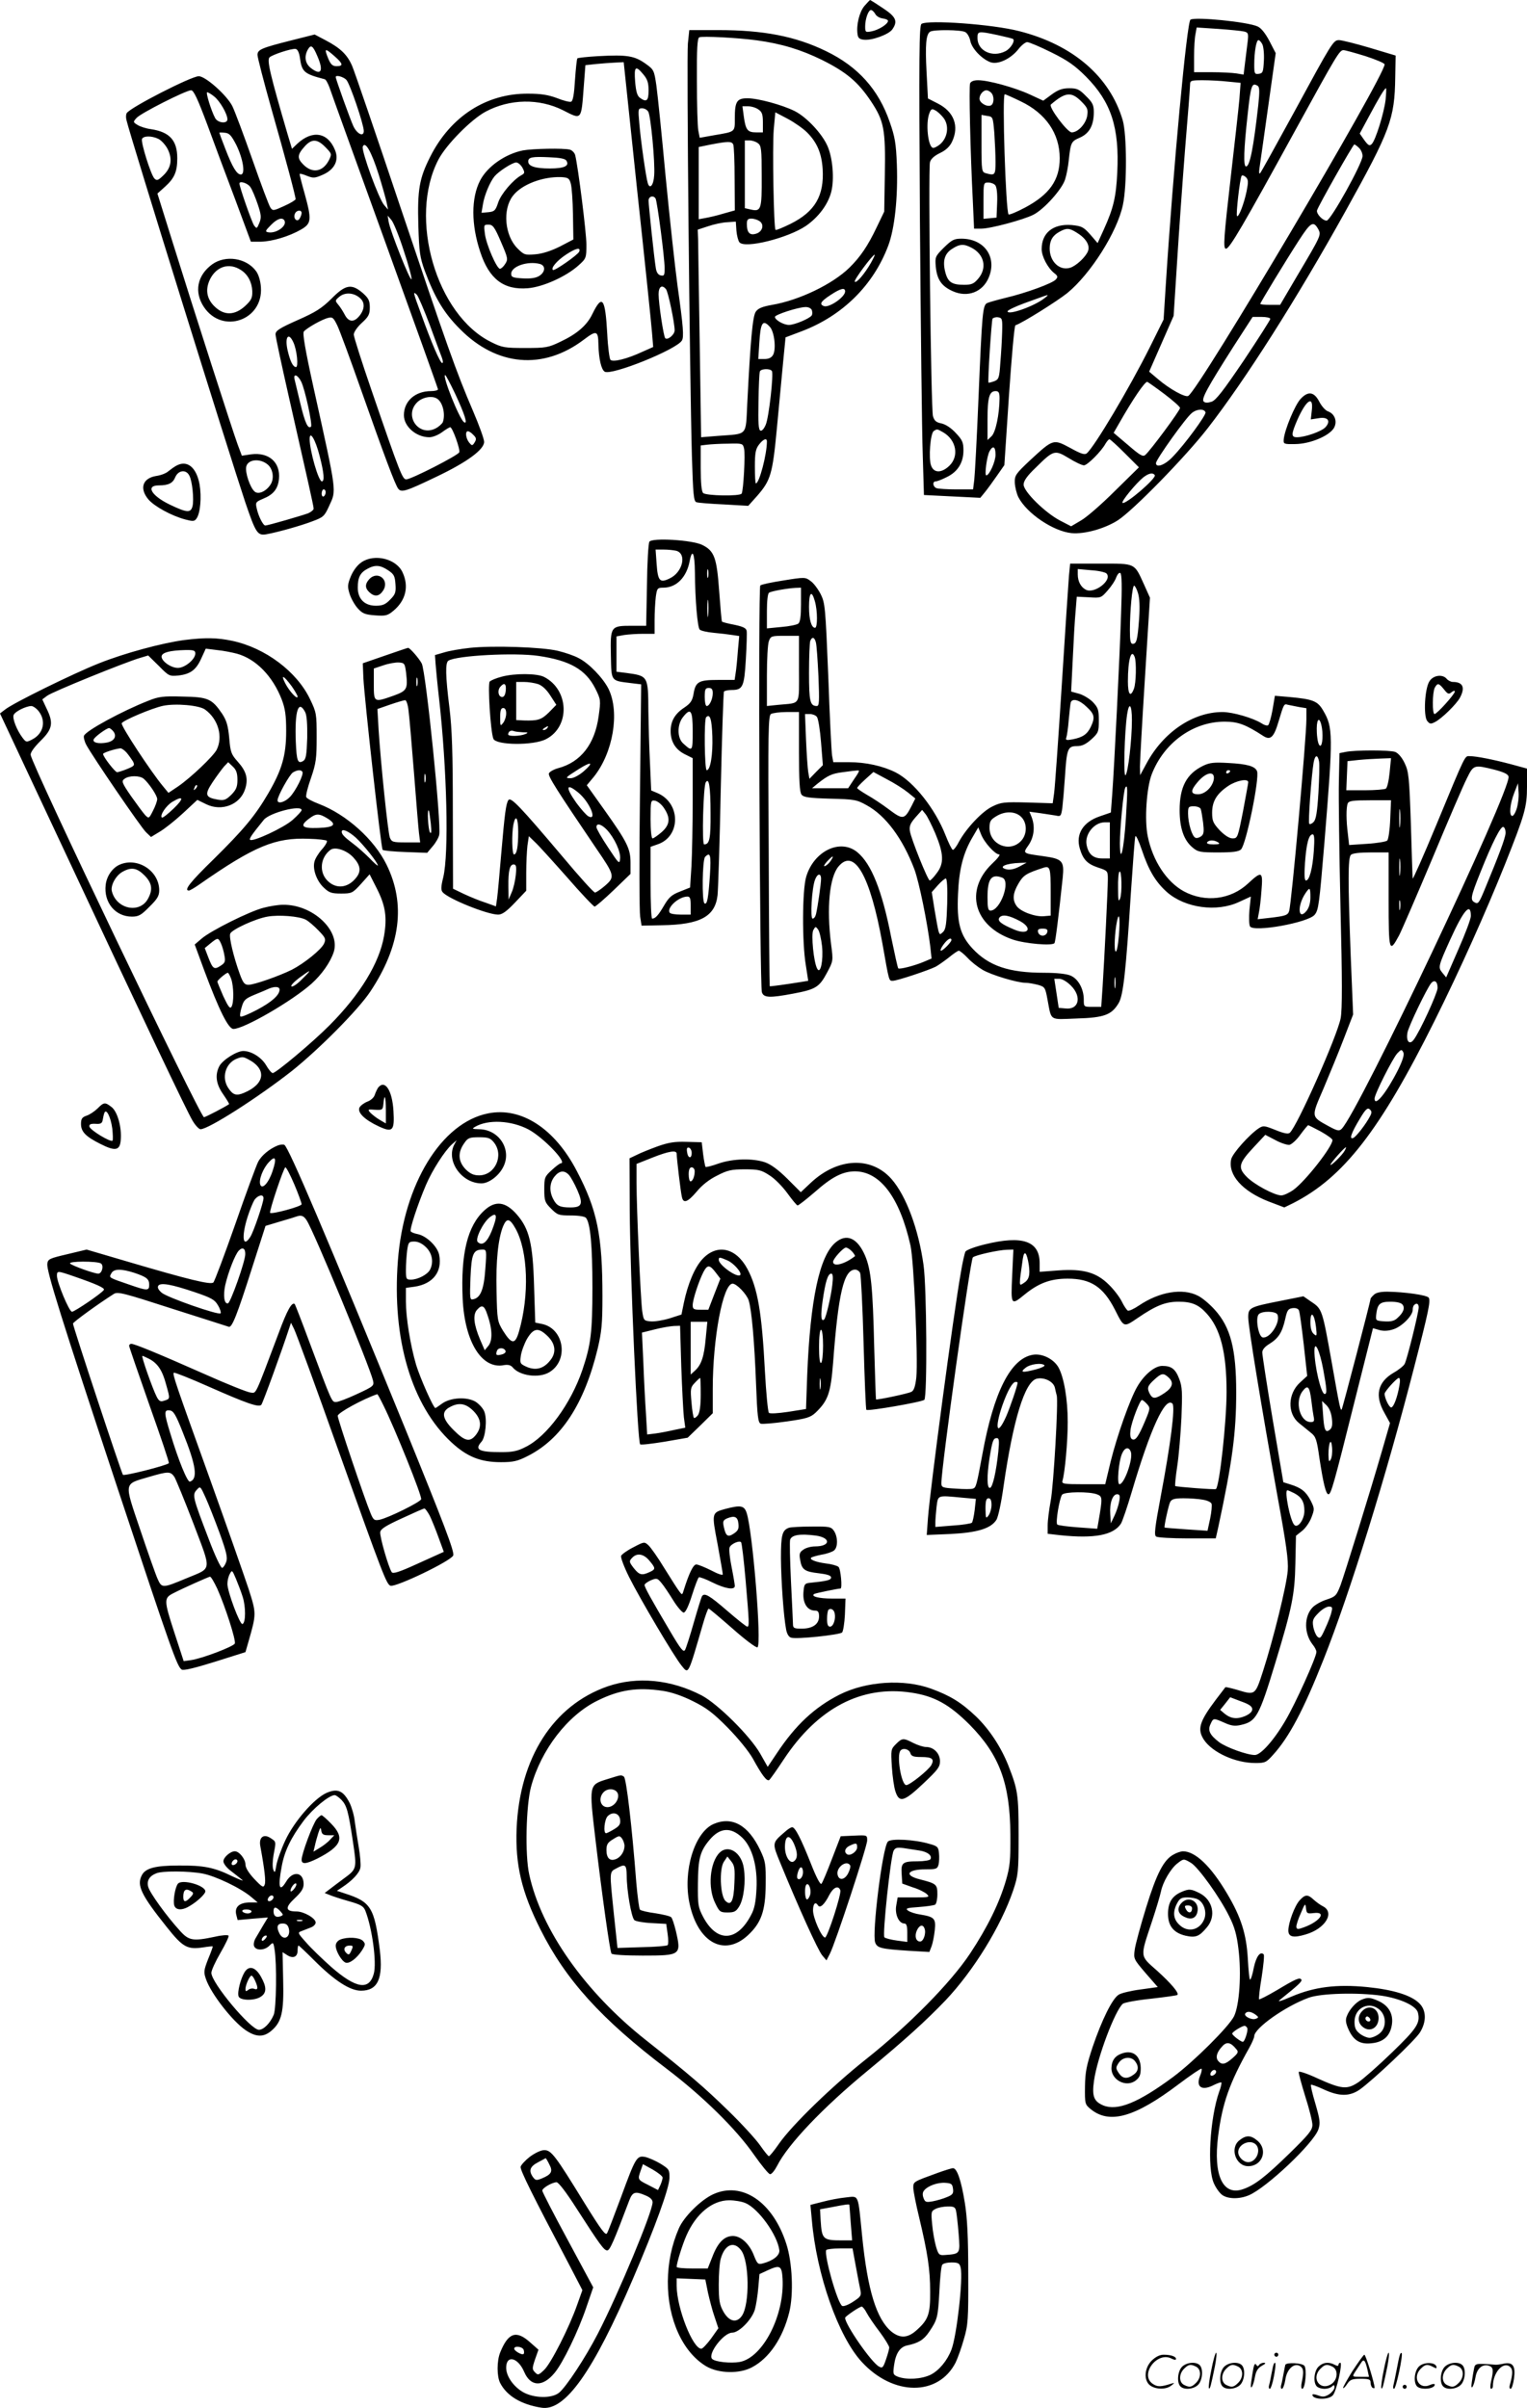 <svg version="1.0" xmlns="http://www.w3.org/2000/svg"
  viewBox="0 0 761.391 1200.552"
 preserveAspectRatio="xMidYMid meet">
<g transform="translate(-0.609,1201) scale(0.1,-0.1)"
fill="#000000" stroke="none">
<path d="M4316 11980 c-25 -30 -41 -95 -34 -141 2 -18 10 -25 31 -27 40 -5
124 26 142 51 29 41 19 63 -46 106 -34 23 -63 41 -64 41 -2 0 -15 -14 -29 -30z
m54 -39 c5 -11 22 -21 37 -23 16 -2 27 -7 27 -13 -3 -17 -47 -44 -81 -51 -31
-6 -33 -5 -33 24 0 38 16 82 29 82 6 0 15 -9 21 -19z M5942 11912 c-18 -12
-86 -743 -123 -1321 l-11 -174 -68 -137 c-104 -208 -277 -498 -315 -530 -10
-9 -29 -3 -83 27 -84 45 -84 45 -200 -62 -71 -67 -77 -75 -76 -111 1 -22 9
-55 18 -73 42 -81 174 -170 265 -179 65 -6 165 22 231 64 77 50 337 316 448
459 188 242 443 643 687 1082 224 403 245 460 248 667 l2 109 -130 39 c-71 21
-140 38 -152 38 -29 0 -34 -9 -228 -366 -87 -159 -161 -293 -166 -298 -5 -5
-6 6 -3 25 3 19 22 156 43 304 l38 270 -31 60 c-20 38 -41 65 -59 73 -49 23
-311 49 -335 34z m267 -59 c21 -5 23 -10 18 -52 -3 -25 -9 -72 -13 -105 l-7
-58 -36 6 c-20 3 -75 6 -123 6 l-88 0 0 79 c0 43 3 93 7 111 l6 33 106 -7 c58
-4 117 -10 130 -13z m91 -63 c6 -11 10 -48 8 -83 -3 -56 -5 -62 -25 -65 -21
-3 -23 1 -23 45 0 63 10 123 21 123 5 0 13 -9 19 -20z m515 -60 c52 -17 95
-35 95 -41 0 -60 -923 -1619 -979 -1653 -15 -9 -94 35 -150 83 l-45 38 61 139
61 139 17 265 c9 146 27 400 40 565 14 165 25 310 25 323 0 20 4 22 64 22 34
0 91 -3 126 -7 l62 -6 -6 -81 c-4 -45 -23 -215 -42 -379 -36 -314 -40 -367
-25 -367 18 0 83 111 351 600 201 366 215 390 235 390 8 0 58 -14 110 -30z
m-538 -148 c10 -6 10 -29 3 -97 -24 -213 -42 -305 -61 -305 -14 0 -11 87 8
258 16 148 21 162 50 144z m638 -69 c-8 -67 -50 -202 -69 -221 -11 -11 -17 -8
-37 19 l-23 33 43 80 c54 101 81 146 88 146 2 0 1 -26 -2 -57z m-133 -240 c10
-9 18 -27 18 -41 0 -36 -159 -322 -179 -322 -20 0 -52 34 -48 51 6 22 180 329
186 329 2 0 13 -7 23 -17z m-560 -216 c-13 -63 -40 -133 -48 -124 -6 6 14 185
23 200 3 5 12 2 21 -6 13 -13 13 -24 4 -70z m358 -191 c14 -28 14 -29 -107
-233 l-84 -143 -49 0 c-28 0 -50 2 -50 5 0 6 127 215 193 317 59 91 72 99 97
54z m-240 -446 c0 -5 -60 -99 -132 -207 -103 -152 -139 -199 -161 -206 -19 -6
-32 -6 -39 1 -13 13 18 69 149 275 l95 147 44 0 c24 0 44 -4 44 -10z m-526
-376 c42 -32 76 -62 76 -68 0 -13 -150 -215 -173 -234 -12 -11 -27 -2 -86 49
l-72 61 27 47 c70 123 130 211 141 207 6 -3 46 -31 87 -62z m203 -90 c4 -13
-102 -158 -163 -221 -38 -41 -84 -58 -84 -32 0 18 150 228 179 250 26 21 62
22 68 3z m-402 -204 l70 -70 -120 -118 c-66 -66 -142 -132 -169 -147 l-49 -29
-56 29 c-74 39 -181 144 -181 179 0 18 17 43 60 84 90 89 95 90 165 48 32 -20
66 -36 76 -36 17 0 88 71 108 109 7 11 15 21 19 21 4 0 39 -32 77 -70z m149
-109 c10 -15 -148 -150 -161 -138 -7 7 68 98 104 127 27 21 48 25 57 11z
M4601 11891 c-12 -8 -13 -148 -8 -978 4 -532 10 -1059 14 -1169 l6 -202 141
-7 140 -7 23 28 c13 16 40 53 60 82 l37 53 23 347 c13 191 27 348 32 350 34
11 208 120 259 161 116 95 249 305 277 439 21 96 20 352 -1 423 -64 217 -248
376 -517 444 -133 34 -452 57 -486 36z m218 -41 c10 -5 21 -24 25 -43 7 -38
56 -90 100 -107 38 -14 103 17 141 66 14 18 34 34 43 34 9 0 64 -23 120 -51
83 -41 118 -66 173 -121 126 -127 167 -254 156 -478 -6 -123 -19 -178 -67
-284 l-31 -68 -37 43 c-34 38 -43 42 -93 47 -92 7 -149 -39 -149 -120 0 -36
30 -94 63 -120 17 -13 19 -19 8 -31 -15 -19 -149 -68 -251 -92 -41 -10 -83
-22 -92 -26 -22 -12 -25 -45 -43 -474 -8 -198 -18 -381 -21 -407 l-6 -48 -83
0 c-46 0 -90 3 -99 6 -19 7 -22 34 -4 34 6 0 31 9 54 21 55 26 84 72 84 133 0
40 -5 52 -38 87 -23 25 -50 43 -72 48 -26 5 -35 13 -42 36 -10 36 -24 1230
-15 1266 4 16 21 32 50 46 30 14 49 33 60 56 37 78 10 150 -71 191 l-49 25 -7
133 c-7 134 -3 187 18 200 16 11 154 10 175 -2z m162 -15 c40 -9 75 -17 77
-20 10 -10 -13 -47 -38 -60 -65 -34 -140 1 -140 65 0 35 2 36 101 15z m-271
-412 c30 -38 22 -98 -15 -131 -15 -13 -32 -21 -38 -19 -24 8 -36 123 -17 172
8 22 13 24 29 15 11 -5 29 -22 41 -37z m665 -573 c46 -28 67 -63 56 -92 -11
-29 -59 -74 -89 -83 -53 -16 -102 31 -102 96 0 40 15 65 48 83 36 20 49 20 87
-4z m-160 -326 c-51 -41 -185 -88 -185 -66 0 5 37 23 83 40 45 16 89 32 97 35
25 9 26 7 5 -9z m-212 -169 c-1 -38 -5 -107 -9 -153 -5 -77 -8 -84 -31 -93
-14 -5 -27 -8 -28 -7 -5 7 15 309 20 319 4 5 17 9 28 7 20 -3 22 -8 20 -73z
m-13 -332 c-1 -80 -19 -166 -39 -187 l-21 -20 0 102 c0 110 9 142 40 142 16 0
20 -7 20 -37z m-280 -169 c64 -38 79 -117 31 -165 -39 -38 -78 -39 -92 -1 -14
35 -4 162 13 173 17 11 16 11 48 -7z m260 -111 c0 -35 -31 -103 -46 -103 -10
0 3 96 16 120 17 31 30 24 30 -17z M4843 11594 c-6 -16 1 -335 14 -591 l6
-133 36 0 c46 0 209 44 259 69 54 27 145 129 159 177 7 21 15 64 18 94 10 91
12 95 56 114 47 21 69 61 69 127 0 35 -6 48 -39 80 -33 34 -45 39 -83 39 -34
0 -55 -7 -88 -31 l-42 -31 -67 31 c-76 35 -207 71 -258 71 -22 0 -36 -6 -40
-16z m105 -46 c17 -17 15 -57 -2 -64 -21 -8 -56 14 -56 34 0 20 18 42 35 42 6
0 16 -5 23 -12z m147 -43 c126 -60 195 -161 195 -284 0 -109 -51 -181 -173
-246 -41 -22 -78 -37 -82 -34 -14 15 -33 599 -19 599 4 0 40 -16 79 -35z m302
0 c32 -32 35 -40 30 -73 -7 -40 -46 -82 -77 -82 -22 0 -117 127 -104 139 72
62 102 65 151 16z m-433 -158 c3 -45 6 -110 6 -144 0 -66 -3 -69 -47 -57 -22
6 -23 10 -23 148 l0 143 29 -5 c28 -4 28 -5 35 -85z m5 -261 c7 -9 11 -42 9
-88 l-3 -73 -32 -3 -33 -3 0 90 c0 89 0 91 24 91 13 0 29 -6 35 -14z M4712
10775 c-43 -43 -44 -47 -40 -94 6 -65 29 -98 85 -123 74 -33 149 -4 179 68 43
102 -22 194 -136 194 -37 0 -48 -6 -88 -45z m138 0 c64 -33 79 -101 34 -154
-22 -26 -33 -31 -71 -31 -60 0 -80 13 -93 61 -15 56 -5 94 33 118 38 25 59 26
97 6z M3436 11793 c-7 -71 9 -1664 20 -2055 6 -197 9 -228 23 -232 9 -3 70 -8
137 -11 l121 -7 43 48 c69 79 78 108 100 341 11 114 25 263 31 329 l12 122 82
31 c202 77 356 229 430 426 32 85 49 240 43 405 -4 105 -10 139 -35 210 -56
164 -159 278 -318 355 -152 74 -312 105 -538 105 l-144 0 -7 -67z m343 16
c125 -17 222 -47 326 -98 122 -61 179 -109 244 -206 65 -98 73 -139 69 -367
l-3 -183 -37 -77 c-45 -95 -83 -150 -137 -203 -84 -82 -250 -162 -385 -185
-51 -9 -71 -18 -82 -35 -15 -23 -26 -141 -42 -459 -8 -162 4 -148 -143 -159
l-87 -7 -7 468 c-4 257 -8 490 -8 517 l-2 50 52 17 c29 10 71 19 95 20 l43 3
3 -45 c2 -24 9 -51 15 -58 27 -33 242 21 332 82 63 44 110 107 126 170 16 63
7 170 -19 228 -27 62 -104 144 -163 174 -62 31 -183 64 -236 64 -53 0 -63 -16
-63 -100 0 -69 4 -66 -102 -84 l-73 -13 -7 36 c-4 20 -7 131 -7 248 -1 160 2
213 12 217 15 7 190 -2 286 -15z m9 -345 c18 -12 22 -25 22 -65 l0 -49 -34 0
c-42 0 -52 12 -61 78 l-7 52 29 0 c16 0 39 -7 51 -16z m242 -114 c50 -50 73
-104 78 -183 8 -133 -38 -212 -160 -273 -39 -19 -72 -33 -75 -30 -9 9 -16 410
-9 499 l8 87 61 -32 c34 -18 78 -49 97 -68z m-361 -232 l1 -157 -57 -16 c-32
-10 -73 -19 -90 -22 l-33 -6 0 180 0 180 58 12 c89 17 106 17 114 1 4 -8 7
-86 7 -172z m116 178 c17 -12 19 -29 19 -164 1 -166 -3 -178 -53 -167 l-31 7
0 169 0 169 23 0 c13 0 32 -6 42 -14z m9 -389 c25 -18 13 -55 -21 -63 -29 -8
-43 7 -43 49 0 22 5 27 23 27 13 0 31 -6 41 -13z m555 -207 c-32 -56 -74 -105
-81 -94 -5 8 89 134 99 134 3 0 -6 -18 -18 -40z m-129 -143 c0 -28 -80 -83
-106 -73 -24 9 -16 23 33 55 50 33 73 39 73 18z m-166 -93 c3 -9 3 -20 0 -26
-10 -16 -86 -48 -114 -48 -27 0 -70 25 -70 40 0 11 114 48 151 49 16 1 29 -6
33 -15z m-209 -84 c22 -24 32 -109 16 -139 -8 -14 -21 -21 -43 -21 l-31 0 5
78 c6 104 17 122 53 82z m10 -220 c9 -15 -15 -232 -31 -268 -8 -19 -19 -32
-26 -29 -10 3 -12 38 -10 143 1 76 4 145 7 152 5 14 51 16 60 2z m-25 -351 c0
-64 -38 -209 -55 -209 -3 0 -5 38 -5 84 0 69 4 88 21 110 21 27 39 34 39 15z
m-114 -35 c7 -28 -3 -211 -12 -225 -8 -14 -178 -11 -192 3 -8 8 -12 50 -12
124 l0 113 33 4 c17 2 65 5 104 5 71 2 73 1 79 -24z M1460 11809 c-150 -38
-170 -46 -170 -73 0 -12 31 -132 69 -267 72 -253 121 -437 121 -452 0 -4 -25
-20 -57 -34 -52 -24 -57 -25 -68 -9 -7 9 -47 116 -90 239 -43 122 -88 243
-101 269 -28 54 -133 148 -167 148 -37 0 -342 -156 -359 -184 -4 -6 -5 -22 -1
-36 19 -82 514 -1671 592 -1904 52 -153 61 -167 104 -160 56 10 171 42 231 65
54 20 60 25 83 76 37 81 41 55 -77 588 -42 190 -56 273 -49 282 15 18 91 61
121 68 22 6 27 1 46 -38 12 -25 64 -166 116 -314 119 -337 173 -482 188 -500
16 -20 40 -12 192 61 153 73 236 135 236 173 0 14 -25 83 -55 153 -85 198
-131 329 -365 1025 -120 358 -227 671 -238 696 -24 56 -58 89 -132 128 l-55
29 -115 -29z m129 -80 c32 -74 18 -98 -33 -58 -28 22 -34 56 -16 90 16 29 26
23 49 -32z m-88 -4 c10 -74 20 -83 124 -110 6 -1 16 -20 24 -41 7 -22 132
-367 277 -768 145 -401 264 -733 264 -737 0 -5 -16 -9 -35 -9 -79 0 -135 -50
-135 -120 0 -57 62 -110 127 -110 16 0 44 11 63 25 19 14 37 25 41 25 11 0 51
-111 45 -125 -5 -15 -240 -135 -264 -135 -19 0 -30 26 -173 443 -49 142 -89
268 -89 279 0 12 18 38 40 58 34 31 40 43 40 77 0 34 -6 46 -35 72 -56 48 -86
43 -156 -28 -49 -48 -78 -67 -169 -107 -92 -41 -110 -53 -110 -71 0 -12 30
-151 66 -310 92 -406 124 -546 124 -559 0 -6 -12 -16 -27 -23 -33 -12 -201
-61 -214 -61 -11 0 -35 47 -43 86 -7 29 -4 32 31 47 52 21 75 49 80 99 8 83
-50 134 -138 123 l-47 -7 -21 56 c-24 65 -216 661 -325 1011 l-75 240 39 35
c46 42 60 74 60 141 0 89 -38 131 -131 145 -24 3 -55 13 -67 21 -23 14 -23 15
-5 35 21 24 247 138 272 138 13 0 33 -44 81 -172 35 -95 98 -265 141 -378 l76
-205 49 0 c57 1 141 26 202 61 51 30 53 48 17 179 -14 49 -25 93 -25 97 0 4
16 0 35 -8 33 -13 40 -13 81 5 59 26 82 73 60 124 -36 88 -113 100 -188 30
l-26 -25 -22 73 c-86 294 -104 369 -90 383 13 13 109 45 130 42 9 -1 17 -16
21 -41z m174 4 c42 -37 44 -49 9 -49 -19 0 -28 8 -40 35 -23 56 -19 58 31 14z
m58 -117 c18 -19 87 -223 87 -255 0 -31 -33 -16 -52 24 -15 32 -88 235 -88
245 0 12 39 1 53 -14z m-659 -83 c28 -22 66 -87 66 -114 0 -23 -47 -19 -61 6
-20 37 -48 129 -40 129 5 0 20 -9 35 -21z m110 -241 c34 -69 47 -148 23 -148
-20 0 -42 36 -77 127 -17 43 -30 79 -30 81 0 2 12 2 28 0 22 -2 32 -14 56 -60z
m-389 30 c15 -7 36 -30 47 -51 25 -50 18 -94 -22 -132 -26 -25 -32 -27 -44
-15 -18 19 -68 179 -62 197 7 16 47 17 81 1z m834 -42 c32 -33 32 -34 17 -65
-30 -58 -82 -67 -127 -22 -33 33 -31 50 9 94 34 36 61 34 101 -7z m265 -135
c18 -58 36 -122 40 -141 l7 -35 -19 22 c-27 30 -115 272 -107 292 12 30 43
-25 79 -138z m-640 -63 c9 -12 25 -51 37 -86 18 -54 19 -67 8 -94 -12 -29 -13
-29 -26 -12 -11 15 -73 192 -73 209 0 15 41 2 54 -17z m256 -130 c0 -7 -5 -20
-10 -28 -12 -20 -33 0 -24 23 7 20 34 23 34 5z m509 -187 c24 -71 41 -136 39
-143 -5 -15 -106 239 -114 286 l-5 31 18 -21 c11 -12 39 -81 62 -153z m-595
150 c16 -26 -40 -67 -81 -59 -16 3 -14 8 14 36 31 32 57 40 67 23z m378 -388
c24 -21 23 -54 -3 -87 -28 -35 -55 -33 -75 7 -9 17 -24 40 -33 50 -15 18 -14
20 9 39 28 22 72 19 102 -9z m347 -133 c27 -74 54 -147 60 -162 6 -16 7 -28 2
-28 -10 0 -53 99 -105 244 -41 111 -42 116 -21 96 7 -8 36 -76 64 -150z m-680
-87 c18 -39 26 -123 13 -123 -15 0 -29 28 -42 84 -15 67 5 92 29 39z m39 -196
c19 -38 57 -215 49 -224 -15 -14 -30 18 -53 114 -13 54 -26 109 -29 121 -8 32
16 24 33 -11z m767 -59 c49 -105 65 -156 45 -143 -23 14 -111 235 -94 235 3 0
25 -42 49 -92z m-89 -26 c28 -18 42 -78 28 -117 -4 -8 -20 -23 -36 -31 -84
-43 -159 63 -92 130 26 26 75 35 100 18z m178 -178 c19 -18 19 -24 6 -44 -9
-13 -12 -12 -25 4 -17 22 -20 56 -6 56 5 0 17 -7 25 -16z m-764 -108 c22 -85
25 -126 11 -126 -17 0 -60 151 -61 210 0 47 29 -1 50 -84z m-258 -43 c26 -23
32 -70 13 -99 -22 -34 -60 -51 -79 -35 -23 19 -49 97 -42 125 9 37 70 42 108
9z m288 -137 c0 -8 -4 -18 -10 -21 -5 -3 -10 3 -10 14 0 12 5 21 10 21 6 0 10
-6 10 -14z M1064 10692 c-75 -55 -91 -138 -41 -213 92 -137 296 -66 284 99 -2
32 -12 64 -24 80 -48 66 -152 82 -219 34z m143 -28 c35 -22 55 -61 57 -105 1
-35 -5 -46 -36 -75 -53 -48 -106 -48 -154 0 -39 39 -45 86 -19 137 33 62 95
80 152 43z M2988 11730 c-53 -3 -99 -8 -103 -11 -3 -4 -8 -52 -12 -109 -4 -69
-10 -103 -19 -107 -7 -3 -39 5 -71 18 -43 16 -80 22 -143 22 -209 2 -388 -114
-489 -315 -54 -107 -64 -163 -59 -342 4 -134 8 -159 32 -226 51 -136 95 -210
176 -291 183 -185 414 -205 615 -54 66 50 74 48 75 -25 2 -70 14 -122 31 -133
33 -21 358 110 385 155 11 17 7 70 -21 268 -13 96 -40 344 -60 550 -19 206
-40 410 -46 453 -11 76 -13 80 -52 108 -57 41 -93 47 -239 39z m195 -667 c38
-351 71 -671 74 -710 l6 -73 -54 -24 c-75 -35 -146 -53 -159 -40 -5 5 -13 64
-16 129 -10 180 -25 200 -74 100 -27 -57 -77 -100 -160 -139 -60 -29 -73 -31
-175 -31 -101 0 -115 2 -169 29 -275 135 -415 620 -264 910 39 75 163 200 235
239 121 65 268 67 387 7 94 -48 90 -52 103 120 l8 105 55 6 c30 3 73 6 95 7
l41 2 67 -637z m31 576 c20 -24 26 -41 26 -80 0 -52 -10 -61 -44 -36 -13 10
-19 32 -23 80 -6 76 2 83 41 36z m25 -187 c12 -23 34 -252 29 -316 -3 -50 -22
-72 -32 -39 -9 29 -35 211 -42 296 -7 74 -6 77 14 77 12 0 26 -8 31 -18z m36
-432 c8 -14 45 -293 45 -347 0 -36 -2 -40 -20 -36 -13 3 -21 16 -24 37 -8 47
-36 313 -36 336 0 21 24 28 35 10z m52 -452 c11 -14 43 -168 43 -205 0 -22
-36 -51 -47 -39 -8 8 -33 172 -33 219 0 38 17 50 37 25z M2613 11260 c-88 -18
-177 -80 -213 -150 -45 -87 -45 -220 1 -357 44 -134 117 -190 237 -180 75 6
191 58 253 114 38 34 39 37 39 104 0 59 -41 385 -56 446 -3 11 -15 24 -27 27
-31 8 -184 5 -234 -4z m217 -51 c17 -26 -10 -39 -82 -39 -73 0 -108 11 -108
35 0 21 19 25 103 21 53 -2 82 -7 87 -17z m-219 -35 c13 -25 12 -28 -6 -38
-41 -23 -101 -93 -115 -136 -13 -40 -19 -45 -49 -48 l-34 -3 7 42 c7 45 35
112 58 140 21 25 89 69 108 69 9 0 23 -12 31 -26z m241 -79 c5 -16 10 -86 11
-155 l2 -124 -67 -35 c-44 -22 -87 -36 -123 -39 -52 -4 -56 -3 -89 30 -63 63
-75 193 -23 261 43 57 148 97 241 94 35 -2 41 -6 48 -32z m-348 -291 c35 -81
36 -87 21 -110 -8 -13 -20 -24 -26 -24 -16 0 -68 120 -75 173 -6 45 -6 47 18
47 21 0 30 -11 62 -86z m390 -49 c-7 -16 -124 -98 -131 -91 -11 10 20 46 63
75 51 34 77 40 68 16z m-196 -61 c29 -8 28 -39 -2 -59 -17 -11 -42 -15 -83
-13 -50 3 -58 6 -58 23 0 37 82 65 143 49z M6491 10021 c-28 -30 -79 -152 -84
-201 -2 -24 0 -25 58 -24 73 1 165 39 191 78 20 32 7 72 -28 85 -13 4 -32 26
-43 47 -26 51 -56 56 -94 15z m56 -57 l-5 -45 39 6 c47 8 62 -14 34 -45 -19
-21 -102 -50 -142 -50 -30 0 -29 15 2 87 44 99 81 124 72 47z M885 9688 c-11
-6 -29 -19 -40 -28 -11 -10 -38 -20 -60 -23 -68 -11 -85 -62 -39 -117 30 -35
116 -82 184 -100 38 -10 46 -10 56 5 19 26 26 107 15 171 -16 85 -62 122 -116
92z m65 -49 c15 -27 24 -120 16 -153 -9 -34 -27 -33 -113 8 -93 45 -122 96
-55 96 48 0 70 11 82 41 15 35 54 40 70 8z M3244 9309 c-5 -8 -11 -105 -12
-216 l-4 -203 -73 0 c-104 0 -106 -3 -103 -148 3 -132 -2 -125 102 -138 l49
-6 -6 -556 c-4 -307 -3 -577 1 -602 l7 -45 102 2 c190 3 265 43 277 150 3 32
11 271 16 532 6 261 13 478 16 483 3 4 20 8 39 8 55 0 62 16 70 153 4 68 6
132 4 142 -3 14 -19 21 -61 30 -32 6 -59 13 -62 16 -2 2 -8 70 -14 152 -12
167 -24 200 -84 230 -50 25 -251 37 -264 16z m134 -45 c54 -15 32 -108 -33
-138 -49 -24 -59 -13 -65 74 l-5 70 40 0 c22 0 50 -3 63 -6z m93 -106 c1 -140
13 -276 24 -287 6 -6 37 -13 70 -16 33 -3 75 -8 93 -11 l34 -5 -7 -77 c-3 -42
-8 -92 -11 -109 l-5 -33 -84 0 c-96 0 -111 -9 -121 -71 -6 -33 -15 -46 -46
-67 -46 -30 -68 -67 -68 -117 0 -52 24 -92 70 -115 l40 -20 0 -213 c0 -116 -3
-262 -6 -322 l-7 -110 -50 -20 c-42 -16 -56 -29 -80 -70 -28 -48 -43 -65 -59
-65 -5 0 -8 81 -8 179 l0 179 34 12 c117 38 118 206 0 256 l-31 13 -6 137 c-4
75 -7 192 -8 258 -1 177 -1 176 -111 191 l-48 6 0 88 0 88 38 7 c20 3 63 6 95
6 l57 0 0 69 c0 37 3 89 6 115 6 43 8 46 38 46 65 0 116 52 131 133 13 66 25
39 26 -55z m66 -25 c-3 -10 -5 -2 -5 17 0 19 2 27 5 18 2 -10 2 -26 0 -35z m0
-190 c-2 -21 -4 -6 -4 32 0 39 2 55 4 38 2 -18 2 -50 0 -70z m23 -389 c0 -29
-16 -64 -30 -64 -6 0 -10 20 -10 45 0 38 3 45 20 45 15 0 20 -7 20 -26z m-100
-190 c0 -101 -1 -103 -47 -61 -31 27 -31 94 -2 131 39 50 49 36 49 -70z m98
-25 c3 -93 -10 -169 -28 -169 -11 0 -14 253 -3 264 19 19 28 -8 31 -95z m-9
-384 c1 -127 -5 -155 -32 -155 -12 0 -4 290 8 309 16 27 24 -20 24 -154z
m-232 26 c33 -49 30 -83 -12 -120 -20 -17 -40 -31 -45 -31 -6 0 -10 41 -10 96
0 93 1 95 22 92 12 -2 33 -18 45 -37z m229 -333 c-8 -118 -14 -150 -27 -142
-14 8 -11 218 3 232 26 26 30 10 24 -90z m-96 -153 l0 -45 -49 0 c-28 0 -53 4
-56 10 -15 24 44 79 88 80 14 0 17 -9 17 -45z M1809 9207 c-21 -14 -41 -41
-53 -69 -17 -41 -18 -53 -7 -88 7 -23 25 -55 40 -72 24 -27 36 -32 87 -36 54
-4 63 -1 92 23 62 52 78 122 45 192 -31 67 -139 94 -204 50z m132 -40 c30 -20
34 -29 37 -70 3 -41 -1 -51 -27 -77 -23 -24 -38 -30 -71 -30 -56 0 -90 34 -90
90 0 51 12 75 48 94 38 21 64 19 103 -7z M1847 9122 c-22 -24 -21 -45 1 -65
26 -24 49 -21 68 8 35 53 -27 103 -69 57z M5336 9138 c-3 -35 -19 -281 -36
-548 -17 -267 -34 -507 -38 -535 l-7 -50 -127 4 c-115 3 -131 1 -172 -19 -52
-24 -132 -110 -168 -176 -12 -24 -27 -43 -31 -41 -5 1 -21 34 -36 72 -52 133
-159 268 -249 314 -64 32 -148 51 -234 51 l-77 0 -6 33 c-3 17 -12 195 -19
395 -14 345 -16 366 -38 410 -13 25 -35 55 -50 65 -26 20 -30 20 -135 3 -59
-9 -111 -20 -116 -25 -11 -11 -3 -1997 8 -2028 9 -28 39 -29 156 -7 112 21
130 32 168 103 32 60 32 60 21 143 -23 183 -8 334 37 388 79 94 158 -46 219
-384 34 -193 32 -186 52 -186 21 0 177 52 213 70 13 7 43 28 66 46 23 19 45
34 50 34 5 0 25 -16 44 -36 18 -20 52 -46 74 -59 43 -26 174 -65 215 -65 14 0
41 -5 61 -10 35 -10 37 -13 48 -73 21 -110 7 -100 145 -95 138 4 175 18 210
77 23 39 36 156 61 551 10 146 19 272 22 280 3 8 17 -22 32 -66 35 -105 70
-162 126 -212 90 -79 248 -101 359 -49 l59 27 -7 -67 c-3 -38 -2 -74 3 -82 19
-30 290 19 322 58 20 24 23 51 49 361 44 540 43 573 -6 657 -28 48 -50 57
-170 68 l-71 6 -12 -71 c-7 -38 -17 -73 -22 -76 -6 -3 -20 1 -33 10 -41 26
-143 56 -194 56 -147 0 -295 -100 -379 -256 l-32 -59 -1 43 c0 23 11 222 25
442 l25 400 -30 67 c-49 107 -40 103 -215 103 l-153 0 -6 -62z m187 13 c32
-32 -60 -104 -103 -81 -25 13 -40 42 -40 76 l0 27 66 -6 c36 -2 71 -10 77 -16z
m73 -200 c-7 -224 -34 -761 -44 -899 l-7 -93 -55 -19 c-83 -28 -121 -88 -100
-160 16 -55 37 -77 90 -95 49 -16 50 -17 50 -58 0 -51 -17 -392 -26 -534 l-7
-103 -43 0 c-44 0 -44 0 -44 36 0 54 -28 104 -66 120 -21 9 -71 14 -132 14
-175 0 -276 34 -357 121 -62 67 -79 129 -72 273 5 122 26 204 73 283 l28 48
14 -35 c16 -41 70 -100 90 -100 8 0 -8 -21 -36 -47 -138 -133 -90 -311 103
-377 61 -21 199 -33 209 -18 5 9 20 128 41 327 8 82 -1 93 -95 106 -107 15
-105 13 -75 56 27 40 33 92 15 139 l-11 27 52 -7 c29 -4 64 -10 79 -12 25 -6
27 -3 33 38 3 25 9 94 13 154 9 141 14 154 59 154 26 0 45 9 73 34 35 32 37
38 37 95 0 53 -4 63 -30 91 -16 16 -47 35 -68 41 l-40 11 8 161 c4 89 10 196
14 237 l6 75 61 -3 c59 -4 61 -3 93 34 18 20 38 50 43 66 6 15 15 25 20 21 8
-4 9 -69 4 -202z m84 103 c8 -25 10 -67 6 -128 -8 -108 -13 -126 -32 -126 -11
0 -14 16 -14 68 0 98 12 222 21 222 4 0 13 -16 19 -36z m-1680 -58 c0 -57 -4
-87 -13 -95 -8 -6 -46 -14 -85 -17 l-72 -7 0 86 c0 49 4 89 11 92 12 8 92 22
132 24 l27 1 0 -84z m69 17 c14 -48 14 -133 1 -133 -18 0 -30 40 -30 104 0 73
13 86 29 29z m-79 -338 c0 -188 11 -168 -102 -179 l-58 -6 0 149 c0 82 4 161
10 175 9 25 14 26 80 26 l70 0 0 -165z m84 133 c4 -13 9 -89 13 -170 5 -126 4
-148 -8 -148 -34 0 -39 23 -39 166 0 78 3 149 6 158 9 23 21 20 28 -6z m1590
-74 c9 -25 7 -130 -4 -158 -17 -45 -30 -29 -30 37 0 108 17 166 34 121z m-240
-248 c40 -37 43 -53 21 -100 -18 -37 -40 -52 -90 -62 -32 -6 -37 -4 -32 9 3 8
9 48 12 88 4 41 8 80 10 87 8 22 43 13 79 -22z m1059 -1 l37 -6 0 -55 c0 -92
-74 -918 -86 -956 -6 -21 -19 -25 -95 -34 l-62 -7 6 32 c4 17 10 67 13 111 8
96 2 99 -66 36 -87 -82 -215 -97 -321 -40 -86 47 -155 152 -180 274 -17 81 -6
243 20 310 61 157 206 262 363 262 67 0 105 -14 194 -72 35 -22 52 -6 75 72
27 90 27 90 47 84 10 -2 34 -7 55 -11z m-833 -65 c0 -98 -19 -263 -32 -275
-11 -10 -5 214 8 303 10 66 24 49 24 -28z m-1660 -158 c0 -143 3 -203 13 -214
10 -13 37 -17 142 -20 122 -3 133 -5 183 -33 95 -52 179 -166 237 -318 24 -64
65 -266 80 -389 l6 -57 -38 -16 c-47 -20 -122 -39 -128 -33 -3 3 -18 72 -35
154 -46 235 -99 367 -169 425 -85 70 -217 6 -255 -122 -20 -66 -21 -327 -2
-441 l12 -78 -30 -5 c-80 -13 -160 -24 -162 -22 -1 1 -4 305 -5 675 -4 590 -2
674 11 682 8 5 43 10 78 10 l62 0 0 -198z m89 174 c7 -8 16 -65 21 -128 l9
-113 -34 -34 -33 -34 -6 34 c-3 19 -8 91 -11 162 l-5 127 24 0 c13 0 29 -6 35
-14z m2515 -38 c11 -43 7 -110 -6 -106 -8 3 -14 28 -16 66 -3 61 10 84 22 40z
m-11 -184 c3 -15 1 -85 -3 -157 -6 -96 -12 -133 -24 -145 -8 -9 -18 -13 -22
-9 -6 6 11 241 22 305 7 39 20 42 27 6z m-2295 -51 c-1 -5 -14 -25 -28 -45
l-25 -38 -90 0 -90 0 25 21 c54 43 73 52 128 59 83 11 84 11 80 3z m245 -104
l37 -30 -19 -38 c-35 -68 -43 -69 -112 -17 -33 25 -83 58 -110 73 -27 16 -49
31 -49 34 0 4 18 23 40 43 l41 37 67 -36 c37 -19 84 -49 105 -66z m1087 -128
c-10 -159 -29 -239 -30 -125 0 70 18 263 27 277 12 19 12 -6 3 -152z m-950
-77 c42 -101 44 -149 7 -197 -15 -21 -31 -37 -35 -37 -10 1 -93 208 -99 246
-4 25 2 39 28 69 l33 37 17 -21 c9 -11 31 -55 49 -97z m427 84 c32 -30 32 -90
-2 -123 -57 -57 -155 -15 -155 67 0 33 5 41 33 58 43 27 95 26 124 -2z m443
-118 l0 -90 -38 0 c-45 0 -69 21 -78 68 -10 52 37 111 89 112 l27 0 0 -90z
m1017 -52 c-6 -88 -22 -148 -39 -148 -8 0 -9 29 -5 89 7 95 19 141 38 141 9 0
10 -23 6 -82z m-2409 -50 c-8 -12 -21 -24 -29 -26 -8 -3 -3 7 10 22 30 32 39
34 19 4z m940 -29 c-25 -13 -47 -17 -64 -13 -44 11 -3 30 71 32 l30 1 -37 -20z
m157 -125 l0 -119 -34 -3 c-43 -4 -117 23 -136 51 -22 31 -19 64 10 113 24 41
39 50 125 78 32 10 35 -2 35 -120z m346 -34 c-8 -20 -10 -9 -10 51 -1 42 2 79
7 83 11 12 14 -107 3 -134z m-1491 98 c0 -24 -16 -136 -25 -175 -3 -13 -10
-23 -17 -23 -13 0 -4 153 12 194 12 32 30 34 30 4z m904 6 c43 -17 -10 -164
-59 -164 -12 0 -15 14 -15 66 0 93 19 119 74 98z m-275 -129 c-3 -99 -7 -128
-20 -141 -16 -15 -17 -15 -23 2 -3 11 -12 59 -20 108 l-14 88 30 34 c17 19 35
34 40 34 6 0 9 -46 7 -125z m1811 31 c0 -28 -7 -52 -19 -67 -42 -52 -48 24 -6
87 22 33 25 30 25 -20z m-1447 -119 c64 -36 40 -71 -29 -42 -67 28 -87 44 -74
61 15 17 49 10 103 -19z m492 -72 c-4 -49 -11 -83 -16 -79 -9 5 -5 96 7 153
11 51 16 8 9 -74z m-1480 -53 c7 -71 -8 -142 -24 -112 -18 32 -31 170 -20 192
11 20 12 20 24 4 7 -9 16 -47 20 -84z m1123 71 c-2 -10 -12 -18 -23 -18 -11 0
-21 8 -23 18 -3 13 3 17 23 17 20 0 26 -4 23 -17z m-478 -40 c0 -10 -42 -53
-52 -53 -5 0 0 14 12 30 20 28 40 39 40 23z m817 -235 c-2 -13 -4 -3 -4 22 0
25 2 35 4 23 2 -13 2 -33 0 -45z m-221 8 c55 -55 40 -121 -26 -114 l-35 3 -11
73 -11 72 25 0 c14 0 38 -14 58 -34z M6005 8192 c-82 -40 -117 -105 -117 -221
0 -90 21 -150 64 -186 27 -23 38 -25 128 -25 74 0 102 4 114 15 26 26 93 355
80 390 -10 25 -49 36 -144 41 -70 4 -92 2 -125 -14z m135 -26 c0 -3 -4 -8 -10
-11 -5 -3 -10 -1 -10 4 0 6 5 11 10 11 6 0 10 -2 10 -4z m-83 -48 c-10 -37
-45 -68 -77 -68 -38 0 -39 18 -3 60 45 54 92 59 80 8z m173 -8 c0 -5 -12 -70
-26 -145 -26 -131 -27 -135 -52 -135 -16 0 -38 14 -64 40 -33 36 -38 47 -38
88 0 57 23 95 81 134 41 27 99 38 99 18z m-237 -133 c3 -8 8 -38 12 -68 5 -44
4 -58 -9 -68 -9 -7 -22 -11 -29 -8 -17 6 -37 73 -37 121 0 33 2 36 29 36 16 0
31 -6 34 -13z m87 -167 c11 -7 5 -10 -23 -10 -23 0 -36 4 -32 10 8 13 35 13
55 0z M925 8819 c-112 -15 -300 -66 -425 -116 -129 -51 -432 -200 -469 -231
l-25 -19 309 -659 c417 -891 621 -1321 651 -1371 14 -24 32 -43 40 -43 40 0
288 159 456 291 135 108 331 305 391 396 150 226 177 435 81 631 -62 127 -200
251 -338 304 -32 12 -60 27 -63 34 -3 8 8 51 24 96 25 73 28 97 28 203 0 115
-1 123 -33 189 -65 137 -223 256 -388 291 -76 16 -134 17 -239 4z m262 -68
c95 -26 179 -112 224 -229 17 -45 22 -78 22 -157 0 -121 -21 -193 -89 -310
-66 -113 -123 -181 -273 -329 -117 -114 -150 -156 -123 -156 5 0 29 14 53 31
274 191 378 234 546 227 45 -1 85 -6 89 -10 3 -4 -7 -23 -25 -43 -17 -19 -34
-47 -37 -61 -10 -38 11 -96 46 -129 27 -26 39 -30 87 -30 53 0 57 2 99 48 l43
48 36 -71 c43 -85 52 -143 36 -236 -23 -135 -119 -292 -271 -445 -84 -85 -268
-239 -284 -239 -6 0 -21 18 -33 39 -23 39 -73 71 -114 71 -32 0 -102 -44 -119
-75 -23 -44 -17 -90 19 -141 17 -25 31 -47 29 -49 -12 -10 -117 -65 -125 -65
-18 0 -856 1750 -864 1806 -2 12 17 38 49 70 60 59 66 89 30 162 l-21 45 24
18 c24 19 391 168 464 189 l40 12 53 -52 c50 -51 53 -52 97 -48 61 7 89 28
115 86 l22 48 56 -7 c32 -3 76 -12 99 -18z m-207 1 c0 -29 -52 -72 -87 -72
-36 0 -85 36 -81 59 4 18 41 28 116 30 44 1 52 -2 52 -17z m481 -164 c16 -23
29 -46 29 -51 0 -18 -42 27 -62 67 -24 47 -7 38 33 -16z m-1262 -124 c38 -49
24 -111 -31 -140 -30 -16 -32 -15 -49 7 -29 38 -52 97 -45 114 6 17 60 44 88
45 9 0 26 -12 37 -26z m1329 -5 c8 -16 11 -60 10 -128 -3 -85 -6 -106 -20
-115 -27 -16 -33 -1 -37 96 -6 154 13 213 47 147z m-14 -297 c8 -13 -33 -94
-61 -124 -26 -28 -63 -38 -63 -18 0 21 60 129 77 139 22 13 40 14 47 3z m-4
-191 c0 -5 -20 -27 -45 -49 -44 -39 -199 -111 -212 -99 -5 6 8 25 68 99 28 36
189 77 189 49z m128 -41 c50 -31 36 -45 -46 -48 -81 -3 -94 10 -44 47 34 26
49 26 90 1z m142 -96 c39 -36 110 -125 110 -139 0 -4 -19 13 -42 37 -24 24
-61 57 -83 73 -41 31 -55 45 -55 58 0 18 33 4 70 -29z m-12 -99 c36 -39 40
-69 14 -101 -41 -52 -100 -58 -143 -15 -43 43 -36 116 15 154 23 17 81 -2 114
-38z m-525 -1006 c95 -49 85 -124 -21 -168 -38 -16 -55 -10 -78 25 -34 51 -14
122 41 145 28 11 33 11 58 -2z M745 8516 c-130 -51 -310 -149 -320 -174 -3 -7
2 -28 11 -45 29 -55 272 -411 298 -436 l25 -24 43 26 c24 14 76 55 116 92 l72
67 45 -22 c77 -37 168 -2 193 75 17 52 7 89 -36 137 -33 37 -37 47 -43 119 -6
62 -13 86 -35 120 -51 75 -70 84 -197 86 -98 3 -120 0 -172 -21z m284 -44 c66
-48 90 -136 57 -201 -18 -33 -127 -137 -192 -182 l-48 -32 -28 34 c-59 71
-210 300 -205 313 6 14 150 75 206 87 62 13 181 3 210 -19z m-459 -107 c20
-24 8 -49 -30 -57 -41 -8 -73 -1 -67 15 4 13 65 57 77 57 4 0 13 -7 20 -15z
m67 -107 c11 -13 25 -33 32 -44 10 -20 7 -23 -29 -38 -22 -9 -45 -16 -50 -16
-10 0 -70 77 -70 91 0 6 57 25 86 28 6 1 20 -9 31 -21z m553 -136 c0 -35 -6
-49 -30 -74 -27 -26 -36 -30 -67 -25 -64 11 -68 25 -27 87 20 30 46 65 57 78
l21 22 23 -22 c17 -16 23 -32 23 -66z m-468 6 c26 -22 68 -84 68 -102 0 -9 -9
-35 -21 -58 -20 -40 -21 -40 -39 -22 -10 11 -41 53 -70 94 -47 68 -49 76 -33
87 22 17 75 17 95 1z m259 -51 c-10 -9 -11 -8 -5 6 3 10 9 15 12 12 3 -3 0
-11 -7 -18z m-109 -98 c-29 -28 -56 -49 -59 -45 -11 11 21 59 52 78 57 34 60
18 7 -33z M605 7700 c-37 -15 -67 -57 -72 -102 -10 -88 48 -158 131 -158 33 0
46 7 87 49 40 39 49 55 49 82 0 96 -106 166 -195 129z m121 -54 c38 -38 43
-70 19 -115 -40 -78 -158 -55 -181 35 -8 29 20 80 54 98 43 24 71 19 108 -18z
M1320 7484 c-68 -17 -263 -114 -309 -154 l-34 -29 47 -128 c75 -201 121 -293
146 -293 53 0 294 140 390 226 51 46 93 106 110 157 35 108 -106 239 -254 236
-23 0 -66 -7 -96 -15z m210 -59 c14 -7 43 -32 64 -54 35 -36 38 -43 28 -65
-13 -30 -99 -99 -161 -131 -65 -32 -188 -75 -216 -75 -19 0 -27 9 -43 53 -31
85 -55 185 -48 202 7 20 126 75 186 85 56 10 157 2 190 -15z m-422 -119 c6
-13 14 -40 17 -59 6 -31 3 -38 -19 -52 -32 -21 -39 -16 -61 41 l-18 47 29 24
c36 29 38 29 52 -1z m405 -177 c-22 -23 -46 -40 -53 -37 -7 2 9 20 36 41 64
47 68 46 17 -4z m-354 0 c13 -39 14 -119 1 -139 -7 -11 -16 1 -40 52 -16 37
-30 70 -30 74 0 7 42 43 52 44 3 0 11 -14 17 -31z m241 -53 c0 -27 -39 -62
-113 -101 -42 -22 -78 -37 -82 -33 -4 3 -1 24 6 46 10 36 18 43 63 62 28 11
60 25 71 30 30 13 55 12 55 -4z M2350 8780 c-47 -5 -105 -15 -130 -23 l-45
-13 3 -44 c2 -25 9 -101 17 -170 40 -354 50 -777 21 -895 -11 -44 -12 -63 -3
-73 27 -33 223 -112 277 -112 20 0 42 16 83 59 l57 60 0 89 c0 49 3 110 6 136
l7 47 29 -28 c17 -15 88 -94 160 -175 71 -82 134 -148 139 -148 5 0 48 37 94
81 l85 82 0 55 c0 70 -16 103 -129 262 l-89 125 35 42 c96 120 130 320 74 437
-27 55 -98 129 -150 155 -22 12 -69 28 -103 36 -78 19 -324 27 -438 15z m340
-40 c158 -23 236 -68 284 -162 28 -56 28 -59 17 -139 -19 -139 -89 -229 -202
-259 -22 -6 -43 -18 -46 -26 -5 -14 39 -83 236 -374 92 -134 94 -142 45 -185
-22 -19 -44 -34 -51 -35 -7 0 -79 80 -161 178 -213 252 -259 300 -271 283 -12
-19 -18 -62 -36 -271 -8 -96 -17 -194 -20 -217 l-6 -42 -53 19 c-29 9 -77 29
-107 43 l-54 26 -1 383 c0 297 -4 414 -17 520 -20 161 -21 224 -5 234 41 26
331 41 448 24z m226 -576 c-22 -19 -50 -34 -64 -34 -30 0 -29 2 39 45 65 41
78 35 25 -11z m-26 -106 c55 -45 97 -143 50 -118 -10 5 -37 36 -60 67 -56 79
-52 102 10 51z m-300 -195 c0 -74 -7 -113 -21 -113 -10 0 -12 102 -3 149 11
54 24 34 24 -36z m442 10 c38 -41 70 -110 66 -145 -3 -28 -6 -25 -60 57 -32
48 -58 93 -58 101 0 22 24 16 52 -13z m-454 -225 c-3 -29 -12 -69 -21 -88
l-15 -35 -1 65 c-1 79 7 110 26 110 13 0 15 -10 11 -52z M2507 8636 c-27 -7
-53 -18 -59 -24 -11 -11 4 -249 18 -285 12 -33 201 -35 263 -2 121 62 115 246
-10 310 -35 18 -146 19 -212 1z m183 -37 c21 -8 42 -28 61 -58 l29 -45 -37
-38 c-38 -37 -55 -42 -125 -40 l-38 2 0 95 0 95 39 0 c21 0 53 -5 71 -11z
m-162 -31 c-2 -21 -8 -33 -18 -33 -19 0 -25 32 -10 50 20 24 31 17 28 -17z m2
-115 c0 -16 -7 -37 -15 -47 -14 -18 -15 -16 -15 27 0 35 4 47 15 47 10 0 15
-10 15 -27z m205 -73 c-3 -5 -12 -10 -18 -10 -7 0 -6 4 3 10 19 12 23 12 15 0z
m-122 -21 c27 0 29 -2 12 -9 -26 -11 -85 -12 -85 -2 0 15 13 23 28 17 7 -3 28
-5 45 -6z M1925 8741 l-110 -38 3 -74 c5 -101 88 -849 96 -856 3 -4 55 -9 114
-11 l108 -4 27 32 c15 17 30 43 33 57 12 48 -66 814 -87 855 -13 25 -59 78
-68 78 -3 0 -55 -18 -116 -39z m106 -86 c9 -81 5 -89 -64 -114 -97 -34 -97
-34 -97 58 l0 78 48 16 c26 9 61 15 77 14 28 -2 30 -5 36 -52z m56 -62 c-3
-10 -5 -2 -5 17 0 19 2 27 5 18 2 -10 2 -26 0 -35z m-44 -125 c4 -29 16 -168
27 -308 11 -140 22 -276 25 -302 l6 -48 -71 0 c-65 0 -71 2 -80 24 -10 27 -45
367 -56 536 l-6 105 63 22 c35 12 69 22 75 22 6 1 14 -22 17 -51z m84 -355
c-3 -10 -5 -2 -5 17 0 19 2 27 5 18 2 -10 2 -26 0 -35z m27 -208 c4 -41 3 -55
-4 -45 -9 13 -15 119 -6 109 2 -2 6 -31 10 -64z M7134 8614 c-24 -35 -31 -172
-12 -198 13 -16 18 -17 39 -6 34 17 108 90 125 122 27 51 14 78 -36 78 -9 0
-23 7 -30 15 -20 25 -67 19 -86 -11z m72 -41 c19 -24 24 -26 38 -14 9 7 16 9
16 3 0 -13 -89 -112 -101 -112 -12 0 -11 107 1 131 14 25 20 24 46 -8z M6715
8261 l-30 -6 -3 -140 c-2 -77 2 -360 8 -630 9 -361 9 -506 1 -551 -16 -87
-218 -542 -254 -572 -8 -7 -29 -3 -71 14 -55 22 -61 23 -83 9 -47 -31 -132
-126 -138 -155 -17 -78 56 -159 186 -210 l79 -30 43 21 c252 128 434 363 706
909 128 257 255 541 351 780 99 249 110 286 110 388 l0 90 -77 21 c-90 24
-176 41 -208 41 -26 0 -17 20 -166 -340 -65 -157 -119 -278 -119 -270 -1 8 -5
131 -9 272 -8 236 -11 261 -31 303 -13 28 -32 50 -47 56 -27 10 -201 10 -248
0z m220 -103 c-4 -40 -12 -76 -19 -80 -6 -4 -53 -8 -104 -8 l-93 0 3 73 3 72
55 6 c30 3 79 6 109 7 l53 2 -7 -72z m525 14 c45 -12 66 -22 68 -34 13 -67
-747 -1671 -832 -1756 -12 -12 -21 -11 -65 13 -89 49 -88 44 -26 187 29 69 75
180 101 248 l47 122 -12 292 c-14 376 -14 489 1 504 8 8 45 12 100 12 l88 0 0
-236 c0 -259 3 -269 52 -178 14 27 89 201 167 386 77 185 154 364 171 397 34
69 35 69 140 43z m108 -196 c-7 -21 -17 -36 -23 -34 -15 5 -10 59 11 114 l19
49 3 -45 c2 -25 -3 -63 -10 -84z m-630 -51 c-2 -52 -9 -100 -15 -106 -5 -5
-51 -13 -100 -16 l-90 -6 -6 54 c-9 68 -9 133 -1 153 5 13 25 16 111 16 l105
0 -4 -95z m49 -32 c-2 -21 -4 -4 -4 37 0 41 2 58 4 38 2 -21 2 -55 0 -75z
m526 -38 c-2 -26 -32 -106 -105 -282 -27 -65 -32 -72 -49 -62 -23 12 -20 28
28 148 61 153 102 233 115 228 7 -2 12 -17 11 -32z m-526 -202 c-2 -21 -4 -6
-4 32 0 39 2 55 4 38 2 -18 2 -50 0 -70z m0 -175 c-2 -13 -4 -5 -4 17 -1 22 1
32 4 23 2 -10 2 -28 0 -40z m353 -35 c0 -15 -28 -89 -62 -166 l-61 -140 -19
23 c-22 27 -21 32 39 165 67 148 103 189 103 118z m-166 -360 c-2 -28 -88
-216 -119 -257 -21 -28 -39 -7 -31 36 6 32 96 219 118 246 17 20 33 8 32 -25z
m-197 -407 c-57 -113 -117 -188 -117 -143 0 22 90 200 113 225 19 20 22 21 30
6 6 -11 -1 -37 -26 -88z m-139 -230 c-21 -41 -71 -105 -85 -110 -21 -8 -9 26
34 97 28 47 38 56 49 46 10 -9 11 -16 2 -33z m-247 -77 c32 -18 59 -37 59 -43
0 -33 -134 -204 -194 -248 -21 -15 -49 -28 -61 -28 -34 0 -137 55 -174 94 -44
45 -38 67 37 147 l57 61 50 -26 c27 -15 59 -25 70 -24 11 2 36 24 55 51 19 26
37 47 39 47 2 0 30 -14 62 -31z m120 -96 c-11 -21 -71 -80 -71 -70 0 8 70 87
77 87 2 0 -1 -8 -6 -17z M1892 6588 c-5 -7 -13 -24 -17 -36 -4 -14 -20 -28
-36 -34 -16 -6 -34 -19 -40 -29 -13 -25 25 -62 96 -95 69 -32 79 -22 73 77 -6
102 -42 158 -76 117z m38 -114 l0 -65 -31 18 c-17 10 -37 26 -46 35 -15 17
-13 18 23 15 37 -2 39 -1 42 31 5 54 12 36 12 -34z M493 6484 c-14 -14 -39
-31 -54 -36 -24 -8 -29 -16 -29 -42 0 -39 24 -63 98 -100 73 -37 96 -32 100
19 6 64 -16 142 -45 165 -33 26 -39 25 -70 -6z m73 -101 c3 -29 4 -57 1 -60
-10 -9 -112 53 -115 70 -2 11 5 15 30 14 25 -2 33 2 36 18 2 11 5 27 8 35 9
27 32 -17 40 -77z M2440 6459 c-233 -46 -421 -353 -450 -735 -30 -391 68 -721
268 -906 77 -71 144 -98 246 -98 61 0 83 5 132 30 168 84 283 259 350 535 20
85 24 125 24 261 0 305 -26 432 -128 626 -110 212 -277 320 -442 287z m201
-80 c76 -41 198 -169 161 -169 -4 0 -25 -15 -45 -34 -35 -32 -37 -37 -37 -96
0 -57 3 -65 34 -96 32 -32 38 -34 99 -34 39 0 69 -5 75 -12 22 -27 32 -140 32
-347 0 -226 -8 -286 -50 -411 -58 -170 -177 -332 -283 -384 -40 -21 -66 -26
-121 -26 -113 0 -135 12 -99 52 20 22 29 113 14 150 -6 16 -25 37 -43 49 -43
26 -125 22 -168 -9 -16 -12 -31 -22 -33 -22 -10 0 -76 150 -96 215 -29 99 -51
236 -51 316 l0 68 44 6 c91 14 138 74 122 158 -8 42 -63 95 -107 104 -16 3
-32 9 -35 14 -6 10 35 135 76 231 31 73 94 171 130 203 l23 20 -12 -22 c-42
-81 37 -193 136 -193 36 0 86 37 108 81 45 86 -20 188 -120 189 -35 1 -37 2
-20 12 65 38 180 32 266 -13z m-172 -65 c51 -64 6 -164 -74 -164 -27 0 -44 8
-66 29 -39 40 -42 85 -7 133 17 25 26 28 73 28 46 0 56 -4 74 -26z m374 -162
c9 -10 28 -44 42 -76 30 -69 23 -86 -35 -86 -52 0 -68 8 -85 41 -21 39 -19 82
6 113 24 30 49 33 72 8z m-712 -361 c31 -31 38 -75 19 -112 -13 -24 -61 -49
-95 -49 -23 0 -25 3 -25 49 0 26 3 69 6 95 6 43 9 46 36 46 19 0 40 -10 59
-29z m235 -815 c40 -40 44 -80 13 -120 -30 -38 -55 -32 -110 23 -58 57 -64 92
-21 115 45 25 80 20 118 -18z M2422 5976 c-85 -77 -119 -217 -109 -441 10
-216 96 -354 207 -331 19 3 33 0 42 -11 35 -43 132 -56 184 -24 97 59 73 217
-37 240 l-34 7 -6 184 c-6 211 -24 284 -86 355 -56 64 -106 71 -161 21z m36
-103 c-23 -57 -48 -77 -70 -55 -14 14 26 96 60 123 37 29 40 8 10 -68z m119
11 c62 -112 69 -332 17 -512 -19 -66 -36 -66 -79 2 -29 48 -30 53 -33 197 -4
152 8 265 33 326 18 42 33 39 62 -13z m-151 -201 c-7 -102 -24 -144 -61 -151
-16 -4 -17 5 -13 108 5 120 14 140 61 140 19 0 20 -5 13 -97z m10 -227 c25
-70 27 -128 6 -155 l-19 -23 -23 53 c-32 76 -37 125 -15 149 24 27 36 22 51
-24z m301 -108 c39 -38 44 -82 13 -120 -32 -41 -70 -52 -115 -34 -36 16 -37
18 -32 56 3 22 17 60 31 85 33 55 57 58 103 13z m-210 -74 c2 -6 -6 -14 -19
-17 -27 -7 -32 -3 -24 18 6 18 37 17 43 -1z M3286 6295 c-38 -14 -86 -33 -105
-43 l-36 -17 1 -255 c2 -333 39 -1158 52 -1171 4 -4 59 3 122 13 l115 20 63
61 62 61 0 121 c0 253 51 525 99 525 20 0 70 -52 80 -83 15 -47 29 -207 37
-420 6 -158 10 -190 23 -195 8 -3 67 2 130 11 99 14 118 20 144 44 62 60 75
97 87 248 26 349 54 465 110 465 10 0 21 -8 25 -17 4 -10 12 -166 17 -348 5
-181 11 -332 14 -334 7 -8 278 39 289 50 15 15 12 561 -4 672 -25 179 -87 346
-160 429 -101 114 -268 106 -401 -18 l-51 -48 -67 67 c-43 43 -82 72 -111 82
-62 21 -159 19 -232 -6 -33 -12 -62 -19 -65 -17 -2 3 -8 32 -12 64 l-7 59 -75
2 c-59 2 -90 -3 -144 -22z m169 -33 c0 -31 -19 -28 -23 4 -3 18 0 25 10 22 7
-3 13 -14 13 -26z m-75 -4 c0 -21 20 -191 26 -215 7 -35 28 -28 74 26 26 32
63 61 102 80 52 27 72 31 138 31 67 0 82 -3 123 -30 26 -16 65 -56 89 -89 24
-33 47 -61 51 -61 5 0 43 30 85 66 87 77 139 103 200 104 126 0 224 -129 278
-370 17 -76 38 -564 29 -658 -5 -44 -12 -65 -24 -71 -15 -9 -174 -42 -177 -38
-1 1 -5 119 -9 262 -7 298 -16 386 -46 456 -38 87 -92 111 -147 64 -80 -67
-126 -286 -141 -660 l-6 -170 -88 -14 c-54 -8 -92 -10 -97 -5 -5 5 -14 99 -20
209 -15 290 -36 414 -88 510 -57 105 -151 125 -223 48 -39 -42 -73 -123 -93
-218 l-12 -59 -59 -19 c-33 -10 -76 -17 -95 -15 -34 3 -35 5 -42 53 -8 63 -28
510 -28 637 l0 95 78 31 c83 33 122 39 122 20z m90 -87 c0 -26 -10 -51 -21
-51 -5 0 -9 16 -9 35 0 24 5 35 15 35 8 0 15 -9 15 -19z m785 -401 c10 -11 16
-22 14 -23 -51 -40 -109 -55 -109 -28 0 15 51 71 64 71 7 0 21 -9 31 -20z
m-622 -44 c31 -13 74 -62 64 -73 -16 -15 -107 50 -107 76 0 14 4 14 43 -3z
m-57 -62 l22 -29 -30 -77 -30 -78 -39 0 c-34 0 -39 3 -39 23 0 27 30 119 54
166 20 37 31 36 62 -5z m580 -61 c-7 -60 -31 -161 -40 -171 -16 -15 -19 17 -8
93 14 97 26 135 43 135 8 0 10 -17 5 -57z m-631 -265 c-8 -92 -22 -133 -54
-162 l-21 -19 0 131 0 132 41 0 42 0 -8 -82z m-122 -140 c4 -112 10 -226 13
-254 l7 -52 -54 -11 c-30 -7 -72 -15 -95 -18 l-41 -5 -6 103 c-4 57 -10 172
-13 254 l-7 151 64 16 c35 9 78 16 95 17 l31 1 6 -202z m707 103 c0 -44 -4
-83 -10 -86 -6 -4 -10 25 -10 79 0 51 4 86 10 86 6 0 10 -33 10 -79z m-13
-213 c-2 -13 -4 -3 -4 22 0 25 2 35 4 23 2 -13 2 -33 0 -45z m-597 -31 c0 -56
-5 -90 -14 -103 -8 -10 -17 -16 -20 -13 -3 3 -9 38 -12 77 -6 67 -5 75 16 97
13 14 25 25 27 25 2 0 3 -37 3 -83z M1391 6299 c-40 -16 -81 -49 -98 -82 -9
-18 -61 -158 -114 -311 -54 -154 -103 -284 -109 -290 -13 -13 -126 15 -428
104 l-204 60 -96 -23 c-89 -21 -97 -24 -100 -48 -4 -36 66 -261 352 -1124 266
-802 295 -884 318 -899 10 -6 66 8 166 39 l152 48 15 52 c40 140 40 140 0 265
-21 63 -106 306 -190 540 -174 484 -190 529 -182 536 2 3 81 -28 173 -69 190
-84 250 -105 263 -91 7 7 105 277 138 379 l10 30 15 -30 c9 -17 109 -289 221
-605 223 -625 240 -668 260 -676 26 -9 303 124 313 151 7 18 -47 159 -239 631
-391 956 -581 1403 -603 1416 -5 3 -20 2 -33 -3z m-26 -128 c-19 -58 -51 -93
-61 -68 -9 24 13 81 43 113 33 36 40 20 18 -45z m109 -67 c20 -47 36 -92 36
-98 0 -11 -148 -51 -157 -43 -6 7 68 227 76 227 5 0 25 -39 45 -86z m-154 -68
c0 -22 -50 -169 -66 -193 -37 -58 -45 -1 -14 98 11 35 27 74 35 87 18 24 45
30 45 8z m215 -110 c35 -52 313 -725 331 -799 6 -26 3 -29 -79 -67 -47 -22
-94 -40 -105 -40 -22 0 -19 -7 -137 309 -35 95 -67 176 -69 179 -14 13 -38
-29 -81 -146 -121 -321 -110 -297 -139 -295 -15 1 -120 43 -234 94 -228 101
-345 149 -361 149 -6 0 -11 -4 -11 -10 0 -5 46 -138 101 -295 56 -157 100
-288 97 -290 -12 -12 -222 -65 -229 -58 -7 8 -249 739 -249 754 0 7 125 98
204 148 19 12 50 4 291 -74 149 -47 275 -88 282 -90 16 -5 41 58 117 297 l66
206 73 22 c39 11 77 23 82 25 23 8 35 4 50 -19z m-306 -169 c0 -36 -73 -241
-86 -245 -19 -5 -25 38 -14 90 15 66 50 155 68 173 18 19 33 11 32 -18z m-720
-46 c16 -10 6 -51 -13 -51 -20 0 -129 39 -140 50 -13 13 133 13 153 1z m167
-47 c62 -21 74 -31 74 -60 0 -30 -10 -30 -96 0 -108 37 -105 35 -93 57 12 24
49 24 115 3z m-300 -18 c113 -39 154 -58 148 -67 -9 -16 -146 -109 -159 -109
-14 0 -75 147 -75 179 0 26 2 26 86 -3z m603 -79 c82 -28 98 -37 114 -65 11
-18 16 -36 13 -40 -11 -10 -266 79 -294 103 -16 14 -22 26 -17 34 10 18 66 8
184 -32z m-229 -332 c42 -22 66 -57 85 -130 20 -71 20 -69 -12 -79 -17 -6 -25
-1 -36 21 -20 39 -78 203 -71 203 3 0 18 -7 34 -15z m1168 -232 c55 -110 194
-454 188 -468 -6 -15 -164 -93 -207 -102 -26 -5 -31 -2 -45 32 -29 69 -164
469 -164 486 0 15 126 84 197 108 2 1 16 -25 31 -56z m-1001 -133 c67 -166 77
-234 36 -247 -12 -4 -57 105 -97 238 -33 107 -33 121 -3 117 18 -2 30 -22 64
-108z m-41 -224 c8 -14 51 -118 95 -233 91 -241 94 -218 -33 -271 -122 -51
-125 -51 -146 -4 -10 22 -49 133 -87 246 -81 240 -83 225 42 262 99 29 109 29
129 0z m225 -279 c34 -94 41 -123 33 -144 -5 -15 -14 -28 -20 -30 -6 -2 -36
60 -68 146 -79 206 -82 218 -59 243 18 20 18 19 44 -38 15 -33 46 -112 70
-177z m1048 86 c10 -21 30 -70 44 -109 l26 -71 -126 -57 c-98 -45 -128 -54
-134 -44 -17 27 -60 178 -57 199 2 16 27 32 108 69 58 27 108 49 112 49 4 1
16 -16 27 -36z m-933 -404 c16 -49 16 -130 -1 -136 -13 -4 -75 162 -75 200 0
16 5 38 12 50 11 21 12 19 30 -23 10 -24 26 -65 34 -91z m-126 39 c40 -90 93
-255 87 -272 -6 -15 -163 -75 -219 -83 l-36 -5 -48 147 c-51 157 -51 168 -3
192 44 23 174 81 182 82 5 1 21 -27 37 -61z M4917 5806 c-50 -12 -92 -28 -97
-36 -4 -8 -15 -55 -23 -105 -36 -200 -154 -1088 -164 -1224 l-6 -84 120 5
c133 7 199 27 227 70 9 13 25 88 36 168 48 332 106 521 165 536 38 9 84 -14
91 -45 3 -14 7 -31 9 -38 9 -28 -16 -454 -30 -526 -8 -43 -15 -98 -15 -121 l0
-43 61 -7 c172 -18 266 0 304 57 8 13 32 84 54 158 93 315 167 477 203 441 15
-15 -9 -202 -58 -461 -30 -160 -34 -195 -23 -202 8 -5 78 -9 156 -9 l141 0 12
53 c71 331 90 473 90 676 0 215 -28 324 -107 411 -25 28 -63 60 -84 70 -76 39
-192 20 -294 -49 -25 -17 -51 -29 -56 -25 -5 3 -19 23 -30 46 -11 22 -40 60
-64 83 -61 61 -127 80 -252 71 l-93 -7 0 43 c0 111 -86 140 -273 94z m136
-156 c-7 -148 -6 -150 61 -95 71 58 130 80 216 80 115 0 177 -41 235 -154 46
-91 43 -90 114 -42 91 62 138 81 204 81 64 0 99 -14 138 -57 70 -75 101 -195
101 -393 0 -147 -35 -468 -53 -484 -5 -4 -199 11 -203 15 -2 2 2 47 10 99 8
52 17 161 21 242 5 126 4 154 -11 193 -19 50 -39 65 -85 65 -37 0 -90 -44
-124 -103 -36 -61 -101 -245 -133 -374 l-27 -113 -109 0 c-100 0 -109 2 -104
18 12 41 26 194 26 292 0 115 -19 225 -47 274 -25 42 -83 70 -129 61 -109 -20
-193 -186 -249 -493 -30 -161 -32 -169 -48 -174 -7 -3 -45 -3 -84 0 -69 4 -73
6 -73 28 0 79 144 1112 157 1125 11 11 127 37 170 38 l32 1 -6 -130z m83 53
c7 -51 1 -74 -27 -91 -23 -15 -23 -17 -3 122 7 46 20 33 30 -31z m78 -500 c3
-4 -15 -13 -41 -20 -69 -18 -83 -16 -54 7 22 19 81 27 95 13z m618 -60 c28
-25 22 -50 -19 -78 -45 -30 -59 -31 -73 -6 -16 30 -13 41 21 72 36 33 46 35
71 12z m-752 -26 c0 -15 -37 -123 -57 -169 -46 -103 -59 -61 -19 55 26 74 51
117 66 117 6 0 10 -1 10 -3z m645 -107 c17 -19 17 -22 -9 -84 -34 -81 -49
-101 -66 -91 -8 5 -10 21 -7 46 6 43 47 149 57 149 4 0 15 -9 25 -20z m-741
-237 c-11 -103 -28 -176 -41 -181 -16 -5 -17 57 -3 148 14 87 19 100 36 100
12 0 13 -12 8 -67z m661 -3 c11 -35 -33 -160 -57 -160 -14 0 -4 115 13 153 14
32 35 35 44 7z m-170 -210 c29 -11 29 -16 8 -138 l-6 -34 -96 7 c-53 4 -99 10
-103 14 -10 8 11 132 24 149 13 15 135 16 173 2z m112 -34 c-3 -19 -14 -52
-24 -73 l-18 -38 -3 46 c-4 55 12 99 34 99 13 0 16 -7 11 -34z m-783 17 l68
-6 -6 -56 c-4 -31 -10 -59 -14 -63 -4 -4 -47 -11 -95 -14 l-87 -7 0 24 c0 13
3 48 6 77 8 59 2 57 128 45z m146 -36 c0 -18 -7 -42 -15 -53 -13 -17 -14 -15
-15 34 0 40 4 52 15 52 10 0 15 -10 15 -33z m1053 26 c21 -3 41 -12 44 -20 3
-8 0 -41 -7 -75 l-13 -60 -106 7 c-58 4 -107 8 -108 9 -4 3 20 113 28 128 8
14 22 18 67 18 31 0 74 -3 95 -7z M6856 5554 c-9 -8 -16 -17 -16 -19 0 -12
-140 -548 -144 -552 -6 -7 -9 3 -51 242 -45 252 -47 259 -98 293 l-42 29 -115
-23 c-153 -30 -160 -34 -160 -82 0 -46 66 -448 145 -887 45 -246 56 -324 52
-376 -6 -75 -71 -339 -123 -500 -40 -123 -38 -122 -133 -93 -29 8 -54 14 -55
12 -1 -2 -23 -30 -48 -63 -82 -109 -93 -147 -59 -199 43 -64 157 -116 257
-116 48 0 54 3 88 41 80 88 151 222 251 474 132 332 312 912 454 1465 70 271
81 324 71 340 -8 13 -121 29 -207 30 -34 0 -57 -5 -67 -16z m143 -48 c14 -17
5 -41 -27 -69 -14 -13 -32 -17 -63 -15 -42 3 -44 4 -41 32 6 55 18 66 71 66
30 0 53 -5 60 -14z m81 -14 c0 -25 -58 -260 -70 -282 -5 -10 -30 -30 -55 -44
-80 -47 -95 -114 -46 -200 l28 -51 -39 -135 c-61 -211 -186 -613 -208 -674
-20 -51 -24 -56 -69 -71 -26 -8 -58 -26 -71 -40 -42 -45 -42 -129 1 -184 11
-13 19 -30 19 -37 0 -26 -105 -259 -155 -343 -58 -99 -123 -171 -152 -171 -39
0 -143 38 -178 64 -47 36 -58 59 -43 90 14 31 14 31 69 7 35 -16 53 -18 83
-11 75 17 90 42 170 306 85 279 98 345 101 498 l3 139 30 24 c17 13 38 43 47
67 16 42 16 45 -4 85 -23 44 -46 63 -101 80 l-35 11 -53 312 c-29 172 -52 323
-52 335 0 14 13 29 36 43 45 28 63 57 78 122 10 46 15 53 37 56 17 2 29 -3 32
-12 4 -9 14 -85 24 -171 l17 -155 -36 -33 c-61 -56 -64 -154 -5 -202 18 -14
44 -36 59 -48 25 -19 30 -34 43 -127 19 -124 32 -180 45 -180 13 0 27 50 131
466 l91 362 31 -9 c20 -6 45 -5 69 3 42 12 98 68 98 97 0 10 3 21 7 24 12 13
23 7 23 -11z m-704 -37 c15 -39 -38 -120 -74 -113 -21 4 -37 95 -20 115 15 18
87 17 94 -2z m192 -62 c5 -44 4 -47 -11 -34 -11 9 -17 29 -17 59 0 61 20 43
28 -25z m36 -211 c18 -99 20 -122 7 -122 -18 0 -51 141 -51 216 1 55 27 -1 44
-94z m380 -79 c-10 -59 -28 -106 -40 -110 -10 -3 -34 45 -34 68 0 12 61 79 71
79 6 0 7 -16 3 -37z m-439 -78 c3 -27 8 -62 11 -77 5 -23 2 -28 -14 -28 -55 0
-81 103 -41 154 26 34 35 24 44 -49z m102 -87 c4 -32 1 -47 -10 -56 -22 -18
-29 -3 -34 77 l-5 66 22 -21 c14 -14 24 -38 27 -66z m-6 -205 c-8 -14 -10 -10
-11 24 0 61 14 89 18 36 2 -24 -1 -51 -7 -60z m-181 -168 c36 -19 50 -43 50
-88 0 -43 -33 -88 -50 -70 -21 20 -51 173 -35 173 4 0 19 -7 35 -15z m185
-592 c-3 -16 -17 -52 -31 -82 -22 -49 -26 -53 -40 -40 -8 9 -17 31 -20 50 -5
30 -1 40 26 67 17 18 41 32 52 32 17 0 19 -4 13 -27z m-395 -485 c0 -12 -13
-24 -36 -34 -41 -17 -71 -13 -103 13 l-21 18 25 31 25 32 55 -21 c40 -14 55
-25 55 -39z M3623 4487 c-69 -19 -69 -19 -39 -175 14 -77 26 -145 26 -151 0
-7 -25 2 -57 19 -32 16 -66 30 -75 30 -15 0 -36 -43 -63 -129 -7 -24 -8 -24
-22 -5 -8 10 -41 62 -74 115 -32 53 -68 104 -80 115 -20 18 -21 18 -76 -11
-30 -15 -57 -35 -60 -42 -3 -8 15 -56 40 -106 54 -108 226 -399 262 -442 35
-43 31 -50 106 208 12 42 25 77 28 77 4 0 57 -45 120 -100 62 -55 118 -97 124
-93 22 13 -24 579 -54 670 -12 37 -30 40 -106 20z m65 -74 c3 -25 -2 -35 -23
-49 -30 -20 -40 -13 -50 34 -6 27 -3 33 17 42 37 15 53 8 56 -27z m36 -283
c18 -211 19 -230 8 -230 -5 0 -50 36 -101 80 -88 76 -113 91 -125 71 -3 -5
-21 -63 -40 -129 -19 -67 -39 -129 -44 -138 -8 -14 -22 4 -74 92 -97 164 -128
220 -128 232 0 5 14 15 31 23 30 12 33 11 53 -13 12 -14 38 -53 59 -87 21 -34
45 -61 52 -61 9 0 24 31 41 85 15 47 30 88 35 91 4 2 35 -9 68 -26 63 -31 111
-39 111 -17 0 6 -7 49 -16 94 -9 45 -14 89 -10 98 6 17 48 36 57 26 4 -3 14
-89 23 -191z m-480 99 c32 -38 32 -43 1 -57 -39 -18 -51 -15 -79 20 -23 30
-24 34 -9 50 24 27 58 22 87 -13z M3940 4393 c-34 -12 -40 -36 -40 -152 1
-114 13 -289 26 -356 4 -21 13 -37 25 -40 26 -9 242 14 254 26 5 5 12 46 14
89 l3 80 -68 0 c-65 0 -107 11 -88 23 7 4 118 27 131 27 10 0 1 99 -10 108 -7
6 -35 14 -63 17 -52 7 -83 20 -73 29 3 3 27 10 52 15 26 4 54 14 62 21 20 16
19 69 -1 98 -14 20 -23 22 -112 21 -53 0 -104 -3 -112 -6z m134 -39 c77 -11
73 -54 -4 -54 -20 0 -46 -7 -58 -16 -19 -13 -22 -21 -16 -52 8 -48 22 -58 94
-66 41 -5 60 -11 60 -21 0 -13 -21 -18 -110 -27 -22 -3 -25 -8 -28 -50 -3 -52
20 -88 58 -88 15 0 20 -7 20 -29 0 -39 -32 -61 -87 -61 -38 0 -43 3 -43 23 0
12 -5 108 -10 214 -5 106 -7 199 -4 207 9 24 50 30 128 20z m94 -388 c6 -29
-7 -66 -23 -66 -11 0 -15 11 -15 38 0 21 3 42 7 46 11 10 28 1 31 -18z M3035
3602 c-271 -95 -438 -356 -453 -709 -7 -181 25 -316 119 -503 126 -251 303
-447 630 -695 179 -136 345 -299 434 -427 38 -54 74 -98 81 -98 8 0 23 19 35
42 54 107 228 290 449 472 190 157 292 250 390 352 141 149 277 370 338 549
25 76 27 89 27 275 0 205 -4 227 -52 350 -37 92 -94 178 -160 242 -75 71 -129
104 -225 139 -135 49 -323 37 -456 -30 -124 -63 -219 -151 -313 -293 l-45 -67
-38 67 c-51 88 -210 246 -291 289 -154 80 -322 96 -470 45z m275 -22 c42 -6
96 -24 150 -51 69 -34 102 -59 175 -133 53 -54 104 -117 125 -154 45 -82 69
-114 81 -107 5 3 38 50 73 103 169 256 388 371 636 333 115 -17 190 -59 291
-160 148 -150 201 -291 203 -546 1 -129 -2 -161 -22 -230 -33 -113 -91 -232
-179 -365 -97 -146 -305 -357 -518 -526 -169 -134 -369 -328 -434 -421 -24
-35 -47 -63 -51 -63 -4 0 -23 24 -44 54 -20 29 -91 107 -159 173 -119 116
-192 179 -412 353 -302 239 -520 548 -580 824 -22 97 -16 345 9 438 50 184
182 356 331 429 109 54 198 68 325 49z M4473 3314 c-25 -25 -25 -29 -20 -112
3 -48 11 -104 18 -124 19 -58 43 -51 139 40 72 68 83 82 83 111 0 39 -31 71
-70 71 -13 0 -41 9 -63 20 -50 26 -56 25 -87 -6z m72 -44 c5 -16 15 -20 55
-20 54 0 66 -10 50 -40 -14 -25 -107 -100 -125 -100 -25 0 -50 152 -28 173 13
14 42 6 48 -13z M3032 3139 c-90 -28 -89 -27 -57 -299 33 -279 72 -557 80
-570 4 -6 66 -10 155 -10 191 0 194 2 166 123 -8 33 -18 63 -23 68 -6 6 -41
14 -79 20 -38 5 -72 13 -77 18 -4 4 -12 64 -18 132 -22 285 -50 523 -62 531
-15 10 -11 10 -85 -13z m56 -77 c4 -30 -24 -62 -53 -62 -36 0 -47 46 -19 75
24 24 68 16 72 -13z m10 -124 c3 -22 -3 -32 -30 -48 -18 -11 -36 -20 -40 -20
-15 0 -8 69 8 85 25 25 58 15 62 -17z m22 -131 c0 -28 -19 -57 -43 -66 -30
-12 -47 5 -47 45 0 28 6 38 33 54 30 19 33 19 45 3 6 -9 12 -25 12 -36z m11
-149 c0 -74 23 -206 38 -221 6 -6 45 -13 86 -15 l73 -4 7 -50 c4 -27 4 -52 0
-56 -4 -4 -61 -9 -128 -10 l-122 -4 -18 169 c-22 214 -23 209 11 227 46 25 52
21 53 -36z M3564 2916 c-95 -42 -154 -235 -120 -395 41 -196 173 -269 291
-160 67 62 88 122 89 254 1 101 -1 115 -27 170 -59 125 -140 171 -233 131z
m144 -69 c49 -48 76 -143 70 -255 -3 -63 -10 -99 -26 -128 -70 -136 -171 -141
-240 -11 -25 48 -27 60 -26 167 1 125 11 161 59 218 52 61 106 64 163 9z
M3594 2773 c-49 -49 -60 -177 -21 -253 20 -42 25 -45 61 -45 34 0 43 5 59 32
22 38 32 123 22 188 -11 79 -77 121 -121 78z m74 -150 c-3 -92 -17 -118 -45
-90 -26 26 -31 158 -8 194 l18 27 19 -24 c17 -21 19 -37 16 -107z M3920 2877
c-65 -56 -65 -54 -22 -158 89 -217 187 -434 208 -458 l21 -25 17 33 c27 52
186 535 186 565 0 27 0 27 -66 24 l-66 -3 -44 -114 c-24 -63 -47 -118 -52
-123 -6 -6 -27 35 -52 99 -50 126 -79 183 -94 183 -6 0 -22 -10 -36 -23z m46
-62 c18 -43 18 -69 0 -84 -20 -17 -46 23 -46 70 0 60 23 67 46 14z m314 -15
c0 -21 -34 -45 -50 -35 -17 11 -11 32 13 43 32 15 37 14 37 -8z m-35 -90 c3
-5 -1 -23 -10 -40 -18 -35 -48 -37 -53 -4 -5 36 46 72 63 44z m-235 -34 c0
-24 -16 -43 -27 -32 -8 8 6 56 17 56 6 0 10 -11 10 -24z m36 -112 c-4 -13 -11
-24 -16 -24 -11 0 -14 63 -3 74 12 11 25 -24 19 -50z m150 22 c7 -17 -64 -236
-76 -236 -17 0 -60 98 -60 135 0 34 12 46 25 25 10 -16 33 6 56 52 20 38 45
50 55 24z M4433 2828 c-27 -31 -80 -459 -63 -503 10 -27 28 -32 167 -41 l103
-6 11 28 c6 16 13 52 16 80 6 59 -1 67 -74 79 -22 3 -49 12 -59 19 -15 11 -7
14 53 18 39 3 75 8 82 12 6 4 11 27 11 52 0 49 -5 53 -87 74 -81 20 -64 50 29
50 52 0 58 2 64 24 3 13 4 38 2 57 -3 30 -7 35 -48 46 -74 22 -193 28 -207 11z
m156 -44 c42 -6 67 -26 56 -44 -3 -5 -32 -10 -63 -10 -76 0 -84 -7 -80 -64 l3
-47 53 -19 c30 -9 61 -25 70 -34 15 -15 10 -16 -65 -16 l-81 0 -7 -40 c-8 -44
13 -90 40 -90 11 0 15 -12 15 -46 l0 -46 -52 7 c-29 4 -57 11 -62 16 -11 10
31 404 46 432 8 15 17 17 49 13 21 -3 57 -9 78 -12z m27 -389 c9 -23 -5 -65
-22 -65 -21 0 -29 27 -16 56 13 27 30 31 38 9z M1634 3071 c-62 -28 -161 -142
-205 -236 -21 -45 -41 -101 -45 -125 -6 -37 -8 -40 -15 -22 -5 12 -4 45 1 73
13 69 14 66 -15 85 -35 23 -59 3 -51 -40 22 -120 28 -176 22 -192 -6 -17 -12
-14 -52 28 -28 30 -44 56 -44 72 0 27 -31 66 -53 66 -22 0 -57 -30 -57 -50 0
-11 16 -32 36 -47 20 -15 46 -36 57 -45 12 -9 -9 -1 -48 17 -91 45 -144 55
-268 54 -117 0 -166 -13 -184 -49 -26 -50 -3 -98 124 -257 81 -102 103 -114
183 -102 25 4 46 6 47 5 1 -1 -9 -30 -23 -63 -22 -57 -23 -65 -11 -100 25 -73
132 -210 198 -255 52 -35 89 -36 128 -3 52 44 63 94 59 253 l-3 139 22 -14
c30 -20 53 -10 53 22 0 14 2 25 5 25 2 0 37 -33 78 -74 101 -101 178 -151 233
-151 84 0 111 60 94 202 -27 213 -44 241 -175 283 l-39 13 24 16 c52 34 88 72
93 99 3 15 -1 61 -8 102 -7 41 -16 99 -20 129 -3 30 -15 70 -25 91 -32 63 -61
75 -116 51z m75 -35 c26 -28 34 -55 57 -209 20 -134 20 -135 -47 -184 -24 -18
-55 -41 -69 -52 l-25 -19 25 -10 c14 -6 57 -20 96 -31 60 -17 73 -25 82 -48
34 -87 57 -257 42 -313 -23 -85 -88 -75 -212 33 -46 41 -103 96 -126 123 -43
48 -43 49 -20 57 13 5 33 13 46 18 12 5 22 15 22 24 0 21 -59 55 -95 55 -56 0
-59 19 -10 65 34 32 45 49 45 72 0 60 -54 68 -87 12 -34 -56 -42 -29 -22 77
14 76 46 142 109 226 46 61 127 128 155 128 6 0 21 -11 34 -24z m-519 -305 c0
-12 -20 -25 -27 -18 -7 7 6 27 18 27 5 0 9 -4 9 -9z m-174 -62 c64 -12 190
-72 243 -117 l32 -27 -40 0 c-52 -1 -76 -23 -67 -61 l7 -27 76 7 75 6 -23 -38
c-12 -20 -29 -49 -37 -63 -9 -14 -13 -33 -9 -42 9 -23 52 -22 76 2 19 19 20
19 26 -18 12 -69 9 -295 -4 -326 -17 -41 -50 -75 -74 -75 -41 0 -237 234 -237
284 0 12 20 56 45 99 25 43 43 81 41 86 -3 5 -34 3 -68 -5 -109 -23 -130 -20
-174 29 -67 73 -152 191 -159 220 -8 30 6 54 40 67 29 13 162 12 231 -1z m462
-69 c-7 -11 -16 -20 -21 -20 -4 0 -3 9 3 20 6 11 15 20 20 20 6 0 5 -9 -2 -20z
m-108 -49 c0 -12 -20 -25 -27 -18 -7 7 6 27 18 27 5 0 9 -4 9 -9z m34 -70 c15
-17 16 -19 1 -25 -22 -8 -35 1 -35 25 0 24 12 24 34 0z m-144 -1 c0 -5 -9 -10
-19 -10 -11 0 -23 5 -26 10 -4 6 5 10 19 10 14 0 26 -4 26 -10z m253 -47 c-7
-2 -19 -2 -25 0 -7 3 -2 5 12 5 14 0 19 -2 13 -5z m-67 -37 c11 -44 -25 -65
-46 -27 -17 33 -12 51 15 51 18 0 26 -7 31 -24z m-116 -51 c-7 -9 -15 -13 -17
-11 -7 7 7 26 19 26 6 0 6 -6 -2 -15z M1586 2941 c-19 -21 -76 -174 -76 -203
0 -24 22 -22 79 6 121 62 137 103 69 173 -23 24 -45 43 -49 43 -3 0 -14 -9
-23 -19z m56 -81 l31 0 -21 -22 c-11 -13 -35 -31 -52 -41 l-31 -19 7 29 c3 15
11 44 17 63 10 30 12 32 15 13 3 -18 10 -23 34 -23z M1703 2340 c-14 -6 -23
-18 -23 -31 0 -26 29 -76 49 -84 19 -7 56 21 82 61 18 29 18 33 4 48 -18 17
-76 20 -112 6z m55 -55 c-10 -22 -13 -24 -26 -11 -17 17 -8 36 18 36 17 0 18
-3 8 -25z M893 2618 c-14 -18 -25 -85 -18 -108 8 -25 41 -26 80 -1 38 23 75
59 75 71 0 30 -117 63 -137 38z m67 -38 c12 -7 12 -12 -4 -29 -25 -27 -36 -26
-36 2 0 36 13 44 40 27z M1226 2178 c-20 -32 -38 -102 -30 -122 8 -21 82 -22
112 0 28 19 28 48 -1 99 -27 48 -59 57 -81 23z m52 -43 c16 -36 15 -48 -4 -41
-9 4 -23 1 -30 -5 -11 -9 -14 -8 -14 4 0 20 21 67 30 67 4 0 12 -11 18 -25z
M5858 2764 c-49 -26 -84 -93 -137 -264 -28 -91 -54 -186 -57 -211 -6 -45 -5
-47 54 -116 l61 -70 -86 -12 c-47 -6 -97 -18 -109 -26 -32 -20 -84 -126 -130
-261 -30 -91 -37 -124 -38 -197 -1 -87 0 -89 29 -113 94 -76 220 -40 437 124
61 46 113 81 115 78 3 -3 0 -19 -7 -35 -23 -57 9 -78 71 -45 17 8 33 14 35 11
2 -2 -2 -23 -11 -46 -46 -132 -61 -381 -26 -457 10 -23 29 -49 42 -58 29 -20
85 -21 132 -1 88 37 324 260 347 329 10 31 8 47 -15 127 -15 50 -25 92 -22 95
2 2 31 -8 63 -23 78 -36 129 -36 180 -1 66 47 278 247 301 286 33 54 31 111
-5 145 -41 40 -130 67 -259 80 -152 15 -263 1 -376 -47 -58 -25 -75 -29 -57
-15 90 72 110 91 105 99 -8 13 -28 4 -123 -53 -46 -27 -85 -47 -88 -45 -2 3 3
53 13 111 9 59 14 109 10 113 -17 17 -37 -10 -49 -65 -6 -34 -15 -61 -19 -61
-3 0 -8 46 -11 103 -7 123 -33 208 -104 327 -81 137 -159 211 -221 210 -10 -1
-30 -7 -45 -16z m87 -42 c37 -23 144 -172 190 -266 27 -53 38 -94 46 -161 16
-126 5 -283 -22 -338 -27 -53 -199 -224 -302 -301 -175 -130 -279 -172 -350
-143 -47 20 -57 46 -46 123 16 115 105 351 144 384 8 6 71 18 141 25 69 8 129
16 131 19 9 9 -31 57 -102 121 -87 77 -85 64 -25 245 21 63 41 131 45 150 9
46 48 113 81 139 32 25 32 25 69 3z m950 -662 c93 -14 172 -50 181 -84 13 -52
-5 -79 -129 -199 -67 -65 -142 -131 -167 -148 -57 -38 -83 -36 -205 19 -49 23
-91 37 -93 32 -2 -5 13 -59 32 -121 20 -62 36 -126 36 -143 0 -26 -18 -48
-113 -141 -122 -119 -175 -160 -234 -180 -100 -34 -148 70 -123 266 21 163 56
263 155 439 14 25 25 51 25 58 0 40 156 150 272 192 61 22 243 27 363 10z
m-629 -94 c17 -13 17 -15 2 -21 -20 -8 -61 12 -53 26 9 13 28 11 51 -5z m-41
-67 c6 -9 -12 -69 -22 -69 -10 0 -53 33 -53 41 0 8 48 38 62 39 4 0 10 -5 13
-11z m-55 -105 c13 -14 10 -20 -18 -45 -36 -32 -54 -36 -72 -14 -14 17 -7 44
21 73 21 24 42 20 69 -14z m-100 -113 c0 -12 -20 -25 -27 -18 -7 7 6 27 18 27
5 0 9 -4 9 -9z M5894 2576 c-44 -20 -64 -52 -64 -108 0 -60 28 -95 88 -109 50
-11 68 -4 106 42 47 55 30 136 -36 170 -44 22 -53 23 -94 5z m85 -36 c31 -16
46 -65 31 -100 -23 -55 -84 -67 -125 -25 -29 28 -32 63 -10 105 13 25 22 30
51 30 19 0 43 -4 53 -10z M5896 2521 c-23 -26 -17 -53 16 -68 32 -16 56 -8 64
22 14 54 -43 87 -80 46z m54 -25 c0 -24 -18 -28 -30 -6 -9 17 -8 20 10 20 11
0 20 -6 20 -14z M5595 1770 c-31 -12 -46 -35 -47 -70 -2 -61 75 -100 122 -62
20 16 24 29 24 63 -2 63 -43 92 -99 69z m71 -37 c20 -26 17 -50 -8 -67 -32
-23 -55 -20 -74 9 -15 23 -15 27 0 50 20 30 62 34 82 8z M6795 2040 c-27 -11
-61 -49 -73 -81 -8 -19 -6 -36 8 -67 25 -56 59 -76 116 -69 61 6 94 39 101 98
6 52 -20 93 -73 115 -37 16 -50 16 -79 4z m92 -52 c33 -31 32 -90 -3 -117 -15
-12 -37 -21 -49 -21 -12 0 -34 9 -49 21 -20 16 -26 29 -26 59 0 72 76 106 127
58z M6797 1982 c-22 -24 -21 -55 1 -75 36 -33 82 -9 82 42 0 50 -50 70 -83 33z
m40 -48 c-9 -9 -28 6 -21 18 4 6 10 6 17 -1 6 -6 8 -13 4 -17z M6186 1339
c-49 -38 -19 -129 44 -129 70 0 100 81 46 127 -33 28 -56 29 -90 2z m82 -21
c28 -28 2 -88 -38 -88 -24 0 -50 26 -50 50 0 40 60 66 88 38z M6486 2535 c-24
-26 -56 -111 -56 -150 0 -32 25 -38 85 -20 99 28 149 110 87 141 -12 6 -33 21
-46 33 -29 27 -42 27 -70 -4z m70 -63 c73 9 25 -49 -63 -76 -17 -6 -23 -3 -23
9 0 9 10 40 23 68 20 48 22 50 25 23 3 -26 6 -28 38 -24z M2648 1257 c-23 -18
-44 -41 -46 -50 -3 -16 59 -141 242 -488 l66 -127 -26 -73 c-40 -114 -130
-291 -164 -324 -28 -27 -32 -28 -46 -13 -15 15 -15 20 0 65 l17 48 -42 37
c-69 62 -109 48 -149 -51 -17 -42 -17 -119 0 -152 33 -64 104 -107 205 -123
118 -20 259 179 459 647 108 252 178 445 180 496 1 43 -1 46 -44 73 -25 15
-59 30 -77 34 -42 8 -48 -3 -121 -202 -33 -88 -63 -168 -69 -178 -7 -14 -28
14 -113 151 -145 236 -165 263 -200 263 -17 0 -46 -14 -72 -33z m97 -38 c19
-35 11 -50 -37 -70 -27 -11 -32 -10 -44 6 -23 32 -16 53 24 74 20 11 38 20 39
21 1 0 10 -14 18 -31z m565 -66 c0 -7 -5 -23 -11 -37 l-12 -25 -48 25 c-54 27
-54 27 -38 73 l11 31 49 -27 c27 -16 49 -33 49 -40z m-429 -154 c117 -182 137
-209 153 -209 13 0 33 46 110 250 16 42 30 46 79 25 25 -10 37 -22 37 -35 0
-47 -168 -451 -273 -655 -62 -120 -158 -266 -194 -295 -37 -29 -124 -27 -178
3 -49 28 -85 80 -85 122 0 66 59 52 90 -21 32 -74 92 -76 151 -5 42 50 118
207 159 328 l34 99 -127 236 c-70 129 -127 240 -127 246 0 13 48 41 71 42 10
0 49 -51 100 -131z m-264 -704 c3 -9 3 -18 0 -21 -7 -8 -47 15 -47 26 0 16 40
11 47 -5z M4680 1176 c-121 -44 -120 -43 -120 -74 0 -15 13 -81 29 -147 42
-176 55 -258 55 -370 1 -113 -9 -141 -69 -194 -44 -39 -82 -40 -125 -5 -74 63
-118 206 -145 474 -22 218 -14 201 -83 194 -31 -3 -83 -13 -116 -22 l-59 -15
7 -74 c23 -272 132 -583 250 -710 157 -170 381 -170 467 -2 10 21 29 73 41
116 21 72 23 96 22 328 0 180 -5 279 -17 352 -18 112 -39 173 -59 173 -7 0
-42 -11 -78 -24z m78 -79 c3 -23 -2 -30 -30 -41 -18 -8 -50 -17 -70 -21 -34
-6 -39 -5 -47 16 -6 16 -5 29 3 38 18 23 68 41 106 38 30 -2 35 -6 38 -30z
m-517 -79 c0 -2 4 -42 7 -90 l7 -88 -50 0 c-96 0 -101 5 -107 100 l-3 55 60
11 c65 13 85 15 86 12z m532 -30 c3 -13 9 -64 13 -115 8 -102 9 -100 -70 -106
-27 -2 -31 2 -43 43 -7 25 -16 74 -19 110 -6 62 -5 66 17 77 13 7 40 12 60 12
30 1 38 -3 42 -21z m-500 -275 c9 -49 19 -102 23 -120 6 -28 2 -34 -35 -58
-22 -15 -47 -25 -55 -22 -23 9 -93 257 -80 279 3 4 34 8 68 8 l63 0 16 -87z
m523 -9 c13 -52 -19 -339 -46 -409 -21 -55 -62 -104 -104 -125 -46 -22 -118
-26 -162 -10 -25 10 -26 13 -20 57 8 59 29 91 64 99 58 12 84 28 111 68 41 61
44 71 51 201 3 66 9 126 14 133 4 7 25 12 46 12 34 0 41 -4 46 -26z m-468
-226 c9 -17 38 -60 65 -95 26 -35 47 -70 47 -77 0 -7 -7 -33 -16 -59 -14 -41
-18 -46 -35 -36 -37 19 -169 209 -169 243 0 7 72 56 83 56 4 0 16 -14 25 -32z
M3562 1070 c-61 -28 -146 -112 -171 -170 -36 -83 -54 -171 -55 -265 -1 -188
74 -353 192 -423 62 -36 165 -38 227 -5 86 45 154 145 186 273 23 90 16 250
-14 342 -67 210 -221 314 -365 248z m161 -44 c65 -27 160 -160 169 -235 3 -26
-32 -53 -83 -66 -23 -6 -27 -2 -43 38 -22 59 -66 100 -107 99 -42 -1 -74 -33
-101 -104 l-23 -58 -77 0 c-43 0 -78 3 -78 8 0 19 29 112 49 157 48 109 129
175 213 175 27 0 63 -6 81 -14z m-21 -236 c40 -54 43 -266 4 -325 -26 -39 -64
-31 -93 20 -19 34 -23 55 -23 135 0 52 4 110 10 129 20 71 66 90 102 41z m206
-139 c11 -184 -98 -395 -213 -417 -45 -8 -123 0 -138 15 -24 24 57 131 100
131 34 0 98 65 113 115 6 22 14 71 17 109 l6 68 41 19 c61 28 70 23 74 -40z
m-372 -71 c8 -35 22 -90 33 -121 l19 -57 -36 -51 c-21 -28 -42 -51 -49 -51
-42 -1 -122 201 -123 313 l0 38 72 -3 71 -3 13 -65z M6046 194 c-10 -47 -15
-88 -12 -91 5 -6 9 7 30 110 7 37 10 67 6 67 -4 0 -15 -39 -24 -86z M6360 270
c0 -5 5 -10 10 -10 6 0 10 5 10 10 0 6 -4 10 -10 10 -5 0 -10 -4 -10 -10z
M6906 194 c-10 -47 -15 -88 -12 -91 5 -6 9 7 30 110 7 37 10 67 6 67 -4 0 -15
-39 -24 -86z M6986 269 c-3 -8 -10 -41 -16 -74 -6 -33 -14 -68 -16 -77 -3 -10
-1 -18 3 -18 10 0 46 171 38 178 -2 3 -7 -1 -9 -9z M5749 241 c-38 -38 -41
-101 -7 -125 29 -20 79 -20 104 0 18 14 18 15 1 10 -53 -17 -69 -17 -92 -2
-69 45 21 166 94 126 12 -6 21 -7 21 -1 0 12 -25 21 -62 21 -19 0 -39 -10 -59
-29z M6750 189 c-28 -45 -49 -83 -47 -85 2 -3 12 7 21 21 14 21 24 25 66 25
43 0 50 -3 50 -19 0 -11 5 -23 10 -26 6 -3 10 -3 10 1 0 20 -44 164 -51 164
-4 0 -30 -37 -59 -81z m75 4 l7 -33 -42 0 c-42 0 -42 0 -28 23 8 12 21 32 29
44 15 25 22 18 34 -34z M5900 210 c-22 -22 -27 -79 -8 -98 19 -19 66 -14 88 8
22 22 27 79 8 98 -19 19 -66 14 -88 -8z m71 0 c25 -14 25 -54 -1 -80 -23 -23
-33 -24 -61 -10 -25 14 -25 54 1 80 23 23 33 24 61 10z M6110 210 c-22 -22
-27 -79 -8 -98 19 -19 66 -14 88 8 22 22 27 79 8 98 -19 19 -66 14 -88 -8z
m71 0 c25 -14 25 -54 -1 -80 -23 -23 -33 -24 -61 -10 -25 14 -25 54 1 80 23
23 33 24 61 10z M6256 204 c-3 -16 -8 -47 -11 -69 -8 -51 10 -26 19 27 5 27
15 42 34 53 18 10 22 14 10 15 -9 0 -20 -5 -24 -11 -5 -8 -9 -8 -14 1 -5 8
-10 3 -14 -16z M6357 223 c-2 -4 -7 -26 -11 -48 -4 -22 -9 -48 -12 -57 -3 -10
-1 -18 4 -18 4 0 14 28 20 62 11 58 10 81 -1 61z M6415 220 c-1 -3 -5 -23 -9
-45 -4 -22 -9 -48 -12 -57 -3 -10 -1 -18 4 -18 5 0 13 20 17 45 7 53 44 87 74
68 17 -11 19 -28 8 -80 -4 -18 -3 -33 2 -33 16 0 24 99 11 115 -12 14 -87 18
-95 5z M6580 210 c-22 -22 -27 -79 -8 -98 7 -7 24 -12 38 -12 14 0 31 5 38 12
9 9 12 8 12 -5 0 -9 -12 -24 -26 -34 -21 -13 -32 -15 -55 -6 -16 6 -29 8 -29
3 0 -24 81 -27 102 -2 18 19 50 162 37 162 -5 0 -9 -5 -9 -10 0 -7 -6 -7 -19
0 -30 16 -59 12 -81 -10z m71 0 c29 -16 25 -65 -6 -86 -56 -37 -103 28 -55 76
23 23 33 24 61 10z M7081 211 c-23 -23 -28 -80 -9 -99 19 -19 88 -13 88 9 0 5
-11 4 -24 -2 -54 -25 -89 38 -46 81 23 23 33 24 62 9 16 -9 19 -8 16 3 -8 22
-64 22 -87 -1z M7210 210 c-22 -22 -27 -79 -8 -98 19 -19 66 -14 88 8 22 22
27 79 8 98 -19 19 -66 14 -88 -8z m71 0 c25 -14 25 -54 -1 -80 -23 -23 -33
-24 -61 -10 -25 14 -25 54 1 80 23 23 33 24 61 10z M7356 201 c-3 -14 -8 -44
-11 -66 -8 -51 10 -26 19 27 8 41 35 63 66 53 22 -7 24 -21 11 -77 -5 -22 -5
-38 0 -38 5 0 9 6 9 13 0 68 51 125 85 97 15 -13 15 -35 -1 -92 -3 -10 -1 -18
4 -18 6 0 13 23 17 50 9 63 -5 84 -49 76 -17 -4 -35 -6 -41 -6 -101 8 -104 7
-109 -19z M7000 110 c0 -5 5 -10 10 -10 6 0 10 5 10 10 0 6 -4 10 -10 10 -5 0
-10 -4 -10 -10z"/>
</g>
</svg>
